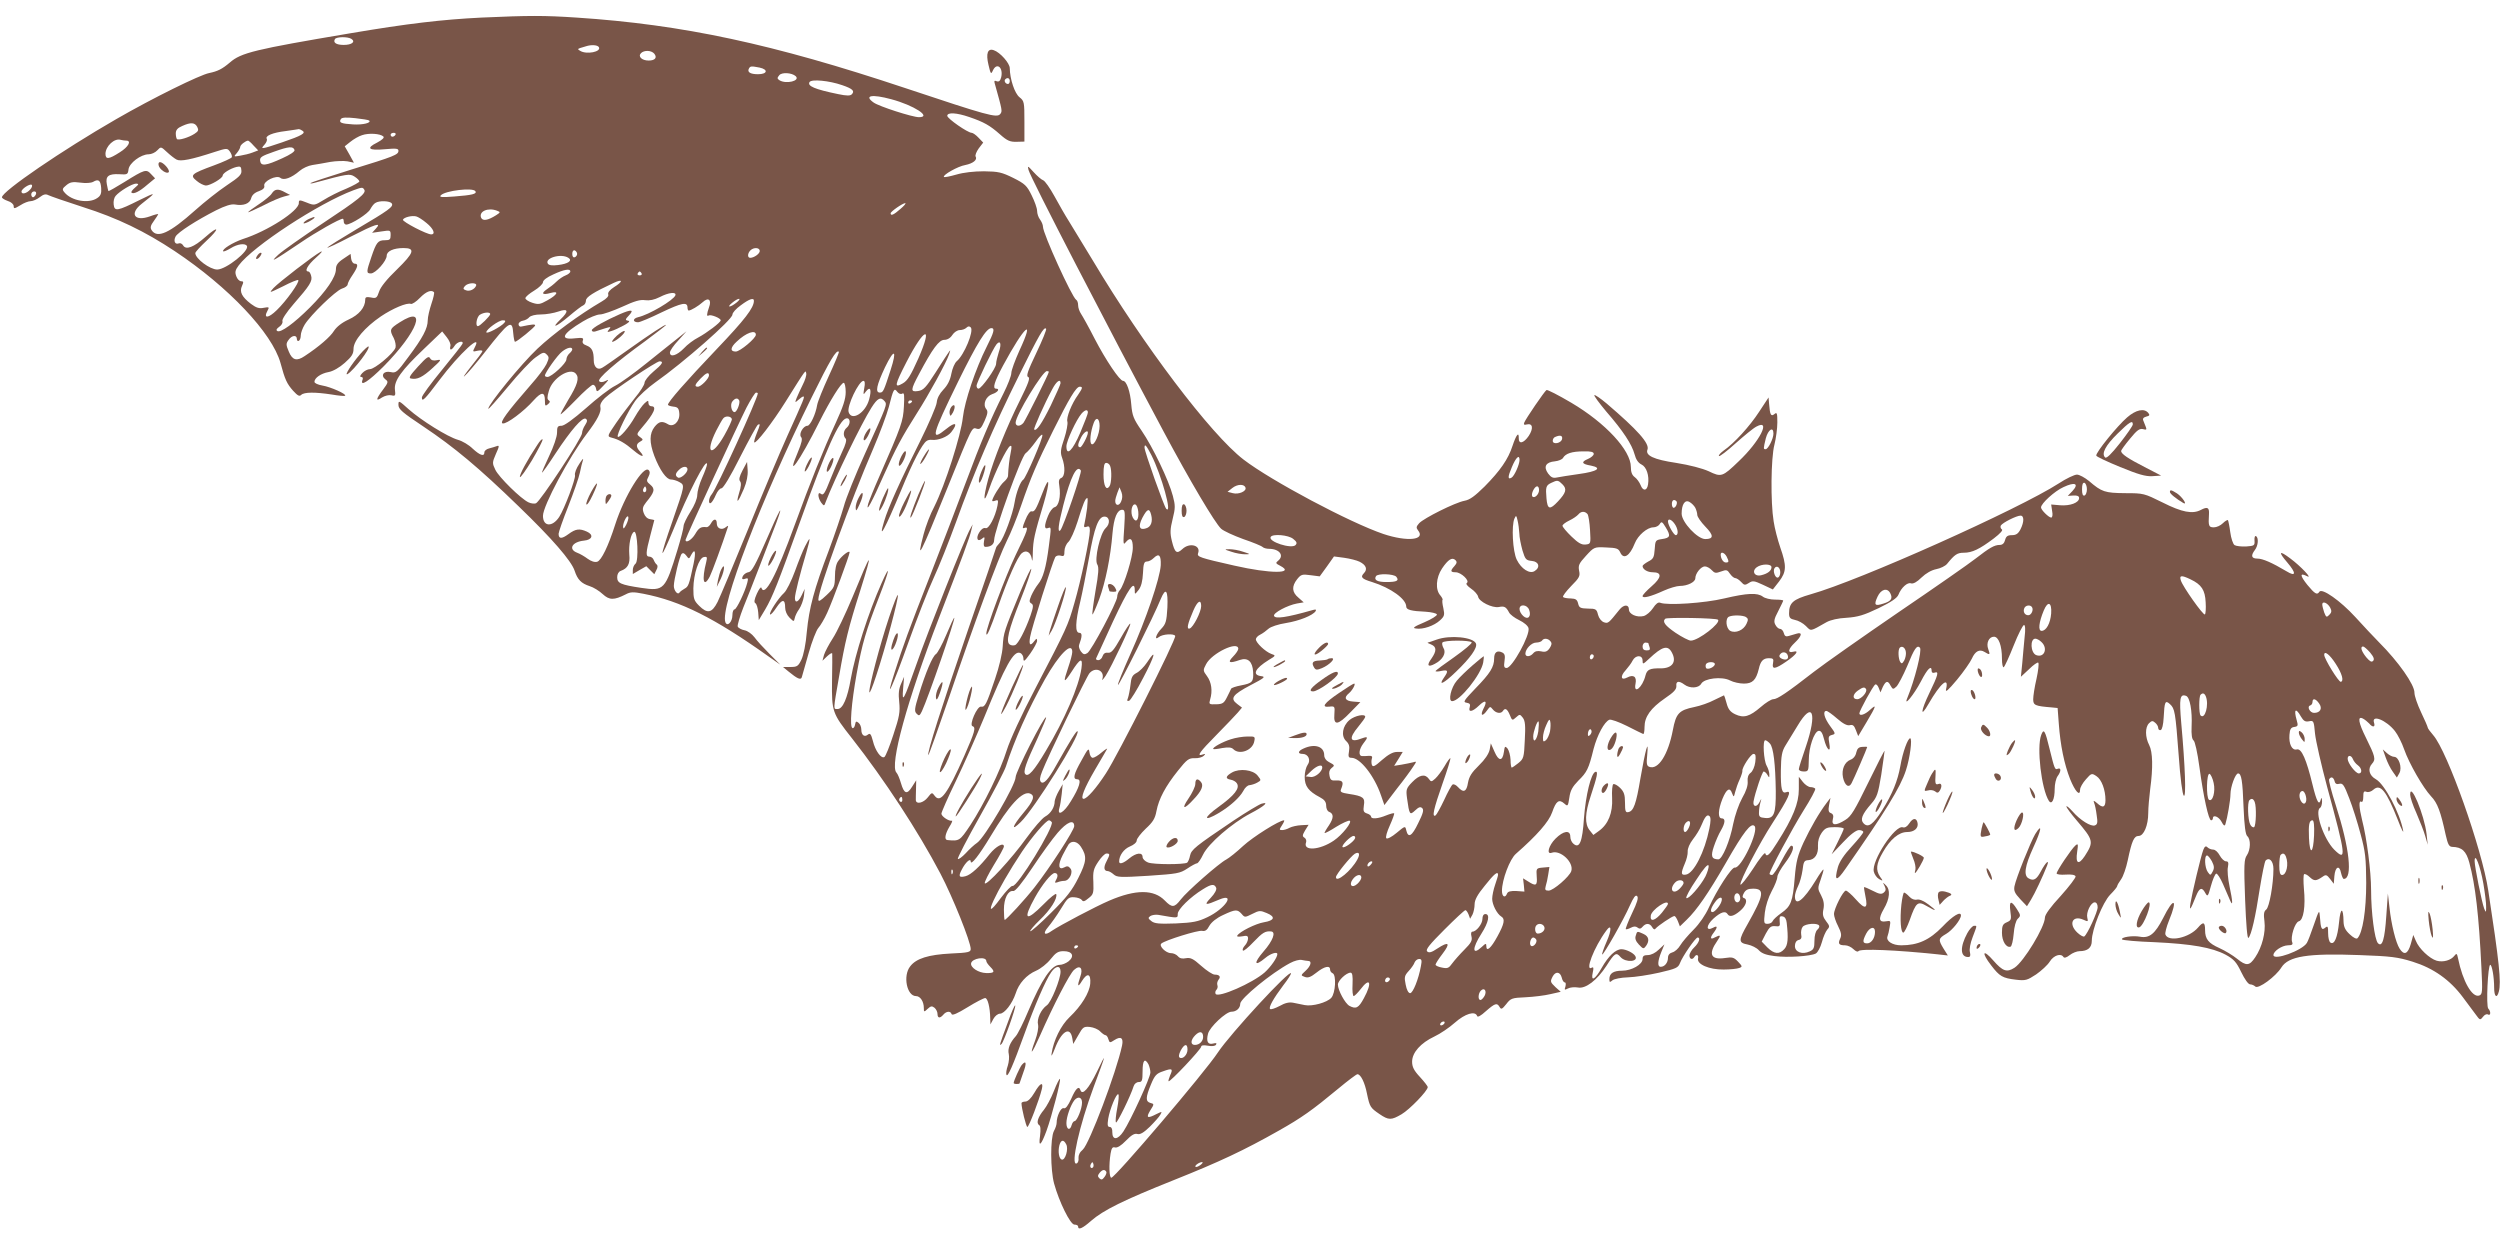 <?xml version="1.0" standalone="no"?>
<!DOCTYPE svg PUBLIC "-//W3C//DTD SVG 20010904//EN"
 "http://www.w3.org/TR/2001/REC-SVG-20010904/DTD/svg10.dtd">
<svg version="1.0" xmlns="http://www.w3.org/2000/svg"
 width="1280pt" height="640pt" viewBox="0 0 1280 640"
 preserveAspectRatio="xMidYMid meet">
<g transform="translate(0,640) scale(0.1,-0.1)"
fill="#795548" stroke="none">
<path d="M2465 6310 c-200 -10 -375 -30 -675 -81 -486 -82 -556 -99 -613 -149
-40 -34 -63 -45 -106 -54 -47 -9 -289 -128 -476 -236 -276 -159 -585 -370
-585 -400 0 -5 13 -13 30 -19 17 -5 30 -17 30 -26 0 -15 4 -14 34 4 18 12 42
21 53 21 11 0 32 9 46 20 19 15 31 18 44 11 10 -5 90 -33 177 -61 177 -56 319
-125 471 -226 276 -184 498 -419 541 -572 23 -86 33 -107 65 -143 23 -25 32
-30 41 -21 15 15 72 15 157 2 35 -6 66 -9 68 -6 9 8 -74 45 -116 52 -23 4 -41
12 -41 19 0 20 33 43 72 50 23 4 56 23 83 47 36 32 45 46 45 72 0 42 58 110
140 166 61 41 134 72 154 64 6 -2 27 11 46 31 31 32 58 43 72 29 3 -3 -3 -30
-13 -59 -10 -30 -19 -68 -19 -85 0 -41 -25 -89 -100 -189 -57 -78 -63 -82 -90
-76 -36 8 -53 -18 -26 -38 15 -11 14 -16 -13 -52 -37 -49 -39 -63 -5 -40 15 9
35 14 48 11 20 -5 22 -2 18 29 -5 45 32 98 149 209 l93 89 23 -29 c13 -16 22
-37 19 -46 -6 -24 6 -23 22 2 12 20 47 29 40 10 -1 -5 -49 -65 -105 -134 -57
-69 -103 -132 -103 -141 0 -25 14 -12 89 88 104 138 225 249 181 167 -11 -21
-10 -22 14 -16 14 3 26 3 26 -2 0 -4 -26 -39 -57 -77 -31 -39 -46 -61 -34 -50
13 11 59 65 102 120 127 162 142 172 147 97 2 -23 6 -42 9 -42 10 0 102 75
103 84 0 7 -15 6 -71 -6 -8 -2 -14 4 -14 12 0 8 10 16 22 18 12 2 27 10 33 18
8 8 31 14 60 14 26 0 66 7 89 15 51 18 55 2 11 -40 -52 -50 -23 -40 42 15 34
29 68 55 75 57 7 3 13 14 13 24 0 18 38 42 143 91 47 22 48 7 1 -22 -22 -14
-33 -28 -30 -37 4 -9 -8 -22 -32 -36 -116 -68 -248 -165 -330 -242 -82 -77
-252 -285 -252 -308 0 -5 45 46 100 112 55 67 119 135 142 151 37 27 43 29 57
15 13 -13 13 -18 -1 -49 -9 -19 -45 -67 -80 -106 -122 -140 -162 -195 -144
-198 20 -4 108 61 159 119 40 44 57 44 57 -3 0 -26 2 -29 15 -18 11 9 13 15 5
20 -9 5 -9 18 0 48 17 66 110 124 139 88 18 -21 8 -56 -40 -134 -21 -36 -39
-69 -39 -73 0 -4 35 29 77 72 42 44 82 79 89 79 7 0 14 -9 16 -21 3 -18 6 -17
38 17 28 29 30 34 11 24 -15 -8 -27 -8 -33 -2 -12 12 83 95 235 205 59 44 107
81 107 83 0 7 -78 -44 -200 -131 -63 -45 -120 -85 -127 -88 -23 -14 -43 4 -43
38 0 47 -9 65 -37 76 -17 6 -23 14 -19 25 5 14 0 16 -39 12 -82 -10 -68 22 39
86 33 20 72 36 88 36 15 0 66 18 113 39 65 30 93 38 118 34 23 -3 47 2 75 16
46 24 86 28 80 9 -9 -25 -136 -100 -191 -112 -29 -7 -28 -26 0 -26 9 0 64 23
121 51 103 49 132 55 132 24 0 -8 3 -15 6 -15 11 0 50 23 72 43 29 27 47 12
32 -27 -12 -34 -13 -49 -1 -41 11 6 61 -14 61 -25 0 -11 -72 -65 -115 -88 -22
-11 -56 -36 -74 -56 -36 -37 -71 -47 -71 -21 0 9 19 37 43 62 l42 47 -45 -36
c-25 -19 -96 -77 -159 -127 -63 -51 -135 -103 -161 -116 -27 -13 -94 -65 -150
-115 -65 -57 -111 -90 -125 -90 -20 0 -23 -5 -23 -36 0 -20 -17 -70 -41 -120
-22 -46 -38 -84 -36 -84 3 0 34 44 69 98 80 121 138 188 155 178 9 -6 9 -13
-3 -32 -9 -13 -16 -32 -16 -42 0 -24 -214 -350 -236 -359 -8 -3 -26 -1 -38 5
-38 17 -153 130 -170 167 -16 33 -16 37 3 81 18 39 18 45 5 40 -9 -3 -27 -9
-40 -12 -13 -3 -24 -12 -24 -20 0 -23 -22 -16 -60 19 -19 19 -53 39 -75 45
-53 15 -189 100 -253 157 -50 45 -52 46 -52 22 0 -22 20 -39 128 -111 157
-105 283 -210 487 -408 172 -166 270 -279 287 -330 15 -46 34 -65 77 -79 20
-6 50 -25 67 -41 34 -31 57 -32 118 -1 24 13 39 13 90 3 190 -37 363 -123 641
-321 l60 -42 -55 55 c-30 30 -65 68 -77 85 -13 17 -35 33 -51 36 -16 3 -32 12
-35 19 -2 8 11 52 29 98 36 87 122 311 169 434 42 114 15 65 -55 -97 -49 -113
-71 -153 -85 -156 -19 -3 -35 -18 -35 -33 0 -4 7 -5 16 -1 14 5 16 2 10 -21
-12 -47 -55 -136 -65 -136 -6 0 -11 -13 -11 -29 0 -35 -26 -62 -36 -37 -29 76
182 626 442 1152 94 191 126 245 139 233 2 -3 -21 -58 -51 -123 -30 -65 -57
-132 -60 -149 -8 -49 -36 -107 -50 -107 -21 0 -45 -41 -33 -57 9 -9 4 -30 -16
-78 -64 -149 9 -47 110 155 57 113 111 200 125 200 5 0 10 -21 10 -47 0 -36
-13 -75 -51 -158 -65 -141 -131 -306 -209 -520 -97 -266 -155 -375 -172 -324
-2 6 -12 -7 -23 -31 -13 -29 -15 -44 -8 -48 7 -4 13 -25 15 -47 l3 -40 33 55
c38 65 66 136 177 445 135 377 202 526 238 533 22 4 23 -31 2 -48 -17 -14 -20
-41 -5 -56 6 -6 0 -30 -19 -69 -15 -33 -43 -97 -61 -143 -26 -67 -35 -80 -46
-71 -19 16 -18 -19 1 -45 14 -18 15 -18 23 5 47 122 182 400 234 482 31 49 47
57 67 33 14 -17 15 -15 -99 -266 -49 -108 -99 -231 -110 -274 -12 -42 -46
-143 -76 -223 -77 -203 -101 -295 -113 -417 -5 -64 -17 -121 -28 -144 -16 -33
-22 -37 -56 -37 l-38 0 28 -23 c45 -37 63 -45 68 -30 2 7 18 63 35 123 17 61
40 119 50 130 10 11 31 46 45 77 28 61 115 296 115 310 0 13 -39 -16 -58 -44
-11 -14 -17 -43 -17 -79 -1 -52 -3 -58 -43 -96 -32 -30 -42 -36 -42 -22 0 50
167 510 281 772 33 77 69 173 80 214 23 91 27 99 43 77 8 -10 18 -14 26 -9 10
6 11 -8 8 -66 -4 -77 -12 -99 -126 -359 -28 -63 -53 -126 -57 -140 -14 -52 21
13 79 145 63 141 93 197 171 320 59 92 149 256 164 300 12 35 13 36 -70 -94
-48 -75 -61 -89 -88 -93 -40 -6 -40 4 5 88 69 130 102 174 129 174 15 0 31 9
41 25 9 14 26 25 38 25 12 0 27 5 34 12 8 8 15 9 22 2 18 -18 -34 -142 -71
-173 -11 -9 -23 -38 -28 -64 -6 -33 -19 -59 -41 -82 -20 -21 -32 -44 -34 -66
-2 -19 -40 -107 -84 -196 -102 -203 -165 -343 -185 -411 -33 -109 3 -44 89
163 57 139 106 233 128 247 6 5 18 7 26 6 33 -4 81 15 100 39 37 47 23 56 -25
17 -84 -68 -75 -35 60 241 99 201 145 275 171 275 19 0 13 -22 -24 -95 -57
-113 -113 -280 -122 -361 -10 -94 -91 -347 -146 -457 -21 -39 -45 -103 -55
-142 -40 -151 -17 -107 121 235 130 322 126 313 151 305 16 -5 23 2 40 40 16
36 18 49 9 60 -20 24 -3 65 30 77 29 9 41 28 20 28 -20 0 -9 35 36 119 109
202 166 253 83 75 -22 -49 -41 -100 -41 -114 0 -14 -18 -60 -40 -104 -65 -129
-116 -249 -193 -456 -40 -107 -121 -319 -180 -470 -114 -291 -140 -362 -185
-504 -54 -168 -8 -67 71 155 44 123 102 271 129 329 27 58 79 188 116 290 89
247 193 490 320 745 106 214 129 254 140 242 4 -3 -19 -59 -50 -124 -44 -92
-53 -119 -42 -123 12 -4 2 -31 -42 -120 -67 -134 -134 -300 -162 -402 -28
-103 -25 -138 5 -50 29 84 89 207 106 218 9 5 10 -3 4 -32 -7 -34 -12 -76 -14
-122 -1 -7 -10 -20 -22 -30 -18 -15 -59 -82 -59 -96 0 -3 7 -3 17 1 14 5 15 1
10 -26 -12 -60 -45 -121 -61 -115 -9 3 -21 -4 -31 -20 -20 -30 -11 -54 13 -34
13 11 15 10 10 -14 -3 -19 -1 -28 8 -28 27 0 44 13 44 35 0 45 139 429 161
444 11 8 34 35 52 60 17 25 32 40 34 34 5 -13 -85 -221 -98 -229 -14 -8 -36
-66 -44 -115 -9 -60 -56 -186 -77 -209 -10 -11 -18 -21 -18 -24 0 -3 -63 -188
-141 -413 -139 -405 -214 -641 -206 -649 2 -2 50 132 107 298 128 377 251 711
295 799 19 37 52 118 73 180 51 148 80 215 164 384 82 165 118 225 136 225 17
0 15 -7 -8 -41 -33 -45 -62 -118 -55 -138 3 -10 -4 -49 -16 -86 -19 -56 -21
-72 -11 -99 17 -47 15 -95 -4 -103 -12 -5 -15 -14 -10 -43 8 -52 -3 -102 -25
-107 -10 -3 -25 -23 -33 -44 -20 -50 -20 -70 -1 -63 18 7 18 7 5 -93 -14 -109
-30 -164 -55 -194 -12 -15 -27 -41 -35 -59 -11 -27 -11 -33 1 -40 11 -7 10
-18 -5 -62 -27 -76 -63 -145 -79 -151 -8 -3 -20 -2 -27 3 -21 13 -7 74 54 226
31 78 56 150 56 160 0 11 -25 -42 -56 -116 -83 -201 -86 -210 -90 -278 -2 -38
-18 -106 -40 -170 -44 -131 -51 -143 -71 -140 -20 4 -62 -94 -44 -100 19 -6
12 -29 -41 -150 -88 -198 -123 -246 -152 -207 -14 19 -15 19 -36 -8 -22 -28
-59 -37 -61 -14 0 6 0 32 1 57 l1 45 -21 -33 c-26 -42 -41 -37 -57 18 -7 24
-17 48 -23 54 -37 37 55 371 217 791 120 311 159 416 166 450 l7 30 -14 -26
c-25 -44 -217 -527 -273 -688 -66 -188 -76 -207 -69 -126 l5 60 -15 -35 c-12
-26 -15 -51 -10 -95 5 -51 1 -74 -30 -167 -19 -59 -40 -111 -46 -114 -16 -10
-47 32 -59 83 -9 34 -14 41 -25 32 -18 -15 -34 -3 -34 25 0 13 -6 29 -14 35
-12 10 -15 8 -18 -9 -2 -11 -7 -19 -13 -18 -16 5 -6 128 21 278 29 158 47 219
115 394 54 139 61 179 12 69 -67 -150 -135 -363 -157 -489 -17 -99 -41 -154
-67 -154 -23 0 -24 -12 7 166 30 177 48 251 109 442 67 214 59 206 -40 -35
-36 -86 -81 -181 -101 -211 -20 -31 -40 -69 -45 -85 l-8 -30 24 23 c14 13 25
19 26 14 1 -5 0 -68 -1 -140 -2 -158 1 -166 102 -294 165 -210 339 -476 453
-693 63 -120 155 -349 155 -386 0 -16 -12 -19 -102 -23 -114 -6 -177 -25 -208
-66 -38 -48 -17 -152 30 -152 22 0 40 -28 40 -61 0 -21 1 -22 20 -4 16 15 22
15 35 5 8 -7 15 -21 15 -31 0 -23 13 -24 30 -4 15 18 37 20 42 3 3 -9 30 3 82
35 42 26 83 47 90 47 13 0 25 -47 26 -105 l1 -30 15 28 c8 15 23 27 34 27 23
0 63 52 80 103 16 52 56 96 105 117 23 10 56 36 74 59 27 34 39 41 67 41 45 0
57 -26 25 -52 -13 -10 -33 -18 -45 -18 -42 0 -91 -72 -161 -236 -25 -60 -54
-118 -64 -129 -30 -33 -43 -65 -36 -92 3 -14 1 -40 -5 -59 -7 -19 -10 -40 -7
-47 6 -15 33 46 92 209 53 147 109 276 137 316 24 35 48 36 48 3 0 -38 -48
-157 -70 -172 -30 -21 -53 -71 -45 -100 3 -15 -3 -47 -15 -80 -32 -86 -18 -72
25 25 69 157 152 317 174 336 31 28 48 9 32 -35 -17 -49 -13 -58 9 -21 27 43
46 37 42 -14 -4 -47 -45 -114 -106 -172 -44 -42 -82 -118 -92 -187 -3 -18 3
-9 16 24 34 91 79 119 90 56 l5 -30 26 45 c23 41 27 45 59 42 19 -2 43 -12 53
-23 10 -10 22 -19 27 -19 5 0 12 -9 15 -21 6 -19 8 -19 31 -4 33 21 47 11 39
-28 -29 -137 -168 -504 -201 -533 -16 -13 -23 -29 -22 -43 2 -13 -3 -26 -10
-28 -32 -12 14 193 87 390 67 180 68 185 17 79 -42 -86 -74 -122 -84 -94 -8
25 -24 10 -47 -43 -17 -37 -29 -53 -39 -49 -14 5 -36 -41 -36 -75 0 -9 -6 -28
-14 -42 -19 -37 -18 -199 1 -269 26 -94 83 -210 104 -210 11 0 19 -4 19 -10 0
-19 22 -10 66 29 63 55 166 106 424 209 233 93 359 152 539 254 115 65 169
103 304 215 48 40 92 73 97 73 17 0 38 -43 49 -100 14 -67 17 -72 64 -104 47
-32 60 -32 113 -1 41 24 134 120 134 139 0 5 -18 28 -40 52 -31 33 -40 52 -40
78 0 47 44 96 114 129 30 14 77 46 105 71 52 46 104 62 114 34 2 -8 19 1 45
25 47 41 57 44 70 21 8 -14 13 -11 34 15 23 30 29 32 99 35 41 2 98 9 127 16
l53 12 -26 23 c-28 27 -29 29 -15 56 15 27 38 24 46 -6 3 -14 10 -25 16 -25 5
0 6 -9 3 -21 -6 -18 -5 -19 13 -10 11 6 34 8 51 5 39 -8 98 37 146 111 42 66
50 71 72 45 26 -30 95 -25 75 6 -10 16 -48 34 -70 34 -30 0 -67 -35 -101 -95
-35 -62 -57 -73 -46 -24 5 22 4 29 -4 25 -39 -24 10 104 73 189 27 38 29 5 2
-56 -15 -34 -25 -64 -23 -66 6 -5 111 180 142 251 19 42 29 56 37 48 8 -8 1
-32 -26 -88 -20 -42 -34 -79 -32 -81 2 -3 14 1 26 7 15 8 25 8 34 1 10 -8 17
-7 26 4 17 20 37 19 49 -2 7 -12 13 -14 18 -7 10 13 85 64 96 64 4 0 12 -12
18 -27 l10 -26 35 34 c51 49 110 134 201 292 91 159 128 206 146 188 24 -24
-69 -220 -101 -213 -16 3 -93 -117 -132 -203 -18 -40 -49 -85 -79 -115 -27
-27 -58 -63 -68 -80 -10 -17 -28 -33 -40 -36 -15 -4 -23 -14 -23 -28 0 -25
-17 -46 -37 -46 -18 0 -16 29 3 76 l16 39 -29 -27 c-17 -17 -40 -28 -56 -28
-20 0 -27 -5 -27 -20 0 -28 -56 -60 -105 -60 -45 0 -65 -14 -65 -43 0 -17 2
-18 16 -6 9 7 44 14 79 15 35 1 107 12 160 24 86 20 97 25 106 48 13 35 80
132 91 132 16 0 7 -27 -17 -50 -14 -13 -25 -32 -25 -42 0 -19 15 -24 25 -8 10
17 23 11 19 -7 -8 -30 58 -58 131 -57 34 0 70 4 80 8 17 6 16 9 -6 32 -21 22
-29 25 -67 19 -73 -11 -87 20 -40 87 21 30 18 34 -13 18 -23 -13 -25 -1 -4 26
20 27 19 37 -4 24 -38 -20 -36 12 2 47 37 33 61 41 72 23 10 -17 32 -11 64 16
31 26 41 59 20 66 -9 3 -9 10 0 26 9 16 21 22 47 22 61 0 55 -34 -28 -181 -48
-84 -48 -96 0 -105 20 -4 47 -17 58 -30 15 -16 38 -24 79 -29 66 -9 185 -1
212 13 10 6 24 32 31 58 7 27 20 56 28 65 13 14 12 19 -6 42 -16 21 -20 34
-14 62 5 26 1 46 -12 71 -18 33 -18 37 -2 81 9 26 16 49 14 51 -2 2 -20 -23
-39 -55 -63 -103 -107 -137 -107 -82 0 11 7 34 16 52 9 17 19 54 23 82 5 44 9
50 30 51 33 2 52 31 49 75 -1 24 6 46 19 65 18 25 28 29 67 29 25 0 46 -3 46
-8 0 -4 -14 -35 -31 -69 l-31 -62 59 62 c37 40 67 62 81 62 12 0 22 -5 22 -10
0 -6 -27 -39 -59 -74 -40 -43 -63 -78 -71 -106 -20 -73 -7 -75 39 -8 205 294
281 417 309 503 21 63 34 165 22 165 -12 0 -38 -71 -50 -141 -14 -78 -41 -144
-93 -227 -46 -73 -72 -92 -95 -68 -19 19 -9 46 39 101 29 33 35 50 51 148 9
62 17 117 17 122 0 6 -37 -67 -83 -161 -70 -143 -88 -174 -118 -192 -49 -31
-72 -29 -64 3 5 18 2 27 -10 32 -12 4 -14 14 -9 42 l7 36 -19 -25 c-39 -51
-83 -128 -119 -204 -30 -66 -38 -96 -45 -180 -10 -123 -20 -147 -69 -181 -21
-15 -41 -33 -44 -41 -3 -8 -15 -14 -26 -14 -19 0 -20 4 -14 58 4 34 18 77 35
109 16 29 29 62 29 73 0 11 18 43 40 72 38 50 51 88 31 88 -5 0 -26 -34 -48
-75 -21 -41 -44 -75 -50 -75 -7 0 -13 3 -13 6 0 15 116 231 174 324 36 57 63
107 60 112 -3 4 -14 8 -24 8 -10 0 -28 12 -39 26 l-21 27 0 -64 c0 -72 -30
-146 -110 -272 -41 -66 -55 -78 -62 -56 -2 7 -31 -29 -63 -80 -33 -50 -62 -86
-64 -80 -5 16 98 213 165 316 82 127 101 169 70 157 -23 -9 -29 15 -28 112 1
75 6 98 23 126 11 18 40 65 63 103 77 129 101 66 42 -108 -20 -57 -36 -109
-36 -115 0 -7 11 -12 25 -12 24 0 25 3 26 58 0 66 27 145 50 150 12 2 20 -10
28 -42 14 -57 37 -75 27 -22 -6 33 -4 38 13 43 20 5 20 7 -9 46 -30 41 -39 77
-19 77 6 0 31 -18 55 -39 31 -27 51 -37 65 -34 15 4 22 -1 31 -25 l12 -31 43
72 c50 84 53 95 17 62 -26 -24 -54 -33 -54 -17 0 12 70 141 81 147 5 4 13 -4
18 -17 l9 -23 12 28 c16 32 26 34 40 6 11 -19 13 -20 30 -4 9 9 34 56 55 105
37 91 50 109 65 94 12 -13 -26 -164 -65 -259 -20 -48 35 19 70 86 34 66 55 86
55 54 0 -9 6 -12 15 -9 24 9 18 -12 -26 -103 -45 -93 -49 -134 -5 -57 61 106
106 144 90 76 -5 -20 9 -8 56 48 34 41 68 90 76 108 17 38 39 50 65 34 27 -17
30 -15 19 14 -12 31 3 64 29 64 24 0 41 -46 41 -112 0 -27 4 -47 9 -44 5 3 28
53 51 111 23 58 47 105 53 105 6 0 8 -22 3 -62 -3 -35 -9 -94 -12 -133 l-7
-70 42 39 c22 22 44 37 47 33 4 -4 0 -41 -9 -82 -10 -42 -17 -89 -17 -105 0
-31 9 -35 95 -42 l30 -3 6 -80 c8 -111 28 -208 58 -284 26 -64 51 -91 51 -54
0 11 13 34 30 53 28 32 30 32 54 16 26 -17 46 -69 46 -123 0 -37 -14 -42 -43
-15 -18 15 -20 15 -15 1 4 -9 10 -37 13 -63 6 -37 4 -47 -9 -52 -20 -8 -76 27
-115 72 -17 19 -31 30 -31 25 0 -6 24 -38 53 -72 86 -101 88 -109 41 -182 -32
-48 -48 -39 -39 21 6 41 5 45 -9 33 -20 -17 -96 -130 -96 -143 0 -5 21 -8 46
-6 29 2 48 -1 51 -9 2 -6 -32 -51 -76 -100 -52 -56 -81 -96 -81 -111 0 -47
-108 -226 -156 -257 -39 -25 -60 -18 -108 37 -54 62 -63 42 -11 -25 43 -56 58
-65 126 -73 50 -6 58 -3 104 27 27 19 59 48 70 66 20 32 57 44 70 23 4 -6 16
-3 32 10 14 11 37 20 50 20 42 0 63 18 63 53 0 58 56 197 94 236 20 20 36 40
36 44 0 4 9 20 20 35 11 15 26 59 34 97 21 100 32 125 56 125 26 0 49 54 49
117 0 27 5 82 10 123 15 110 13 190 -5 225 -21 40 -22 91 -1 112 13 13 19 14
31 3 9 -7 16 -19 16 -27 0 -8 6 -13 13 -11 7 3 13 27 15 64 4 82 8 91 32 69
25 -23 28 -38 45 -264 8 -115 19 -199 26 -205 13 -12 7 150 -13 372 -11 127
-7 151 25 139 19 -7 32 -76 28 -156 -2 -43 2 -66 10 -72 7 -4 20 -62 30 -136
21 -154 47 -273 60 -273 5 0 9 5 9 10 0 21 30 9 44 -17 11 -21 16 -24 20 -13
10 32 26 123 26 154 0 37 25 106 39 106 17 0 23 -36 28 -173 4 -97 10 -140 19
-148 19 -16 17 -70 -2 -98 -14 -20 -16 -47 -9 -228 5 -127 11 -201 17 -195 15
15 36 107 58 252 12 74 25 139 30 144 19 19 40 -3 40 -43 0 -78 -21 -196 -37
-208 -12 -9 -14 -23 -9 -61 7 -56 -12 -131 -47 -183 -30 -45 -46 -46 -93 -8
-21 17 -62 42 -91 55 -56 25 -73 46 -73 92 0 41 -9 45 -36 13 -45 -53 -152
-76 -167 -36 -3 7 5 39 18 71 47 114 25 124 -30 13 -41 -80 -70 -104 -118 -95
-37 7 -99 -2 -92 -14 3 -4 78 -11 167 -14 189 -9 293 -27 363 -64 42 -23 55
-37 80 -89 18 -37 36 -63 46 -63 8 0 20 -5 26 -11 15 -15 105 51 134 98 36 57
134 73 399 63 163 -6 196 -10 273 -34 106 -33 191 -93 257 -182 25 -33 55 -74
67 -90 20 -28 22 -28 36 -10 7 10 19 16 25 12 15 -9 16 16 2 30 -12 12 -2 224
10 224 9 0 20 -62 20 -117 0 -46 14 -58 24 -20 13 48 2 151 -54 517 -32 213
-209 713 -282 796 -15 17 -28 35 -28 39 0 3 -15 39 -34 78 -19 40 -34 84 -34
100 1 41 -82 159 -181 258 -25 25 -80 84 -122 130 -76 83 -171 150 -184 129
-11 -18 -23 -11 -61 35 -39 49 -40 64 -2 45 32 -17 -33 52 -86 91 -57 43 -63
35 -15 -21 47 -55 45 -75 -4 -45 -74 44 -122 65 -149 65 -31 0 -35 15 -13 44
17 22 20 62 6 71 -6 3 -9 -7 -8 -22 2 -26 -1 -28 -43 -31 -25 -1 -51 2 -59 7
-8 5 -18 35 -22 66 -4 31 -10 59 -12 62 -3 2 -15 -5 -26 -16 -12 -12 -32 -21
-46 -21 -26 0 -29 6 -25 68 2 34 -8 39 -42 21 -42 -22 -96 -12 -195 38 -95 47
-98 48 -192 48 -104 1 -120 6 -185 62 -22 18 -50 33 -62 33 -13 0 -55 -20 -93
-45 -205 -132 -1019 -497 -1271 -568 -90 -26 -110 -43 -110 -98 0 -22 6 -28
30 -33 17 -3 42 -17 56 -31 28 -28 20 -29 105 19 21 12 61 21 104 23 57 4 88
13 163 49 66 32 95 52 102 69 14 36 47 66 65 58 11 -3 30 7 53 30 23 22 51 38
76 43 21 4 46 16 55 27 39 48 52 57 86 57 42 0 80 18 153 73 34 26 49 43 41
47 -6 4 -8 13 -5 19 9 15 81 51 101 51 19 0 19 -32 0 -70 -12 -23 -23 -30 -44
-30 -22 0 -30 -6 -35 -25 -4 -16 -13 -25 -27 -25 -28 0 -53 -15 -124 -70 -33
-26 -211 -150 -395 -275 -184 -126 -379 -263 -432 -304 -139 -108 -188 -141
-209 -141 -10 0 -39 -18 -64 -40 -57 -49 -87 -58 -131 -37 -25 12 -36 26 -44
57 -6 22 -12 40 -13 40 -1 0 -24 -11 -50 -24 -26 -14 -72 -30 -102 -36 -79
-16 -94 -33 -110 -118 -24 -126 -75 -206 -121 -188 -13 5 -15 16 -10 64 8 88
-10 21 -35 -123 -22 -132 -35 -168 -62 -173 -14 -3 -17 4 -17 48 0 41 -5 56
-25 76 -14 14 -30 22 -35 19 -5 -3 -8 -35 -6 -71 4 -76 -20 -134 -67 -168
l-29 -21 -19 24 c-26 32 -24 87 5 174 34 103 40 130 24 125 -22 -8 -49 -119
-58 -236 -8 -123 -23 -159 -54 -132 -9 7 -16 23 -16 36 0 36 -35 31 -76 -10
-35 -35 -48 -83 -19 -72 44 16 114 -49 100 -94 -9 -28 -92 -100 -116 -100 -17
0 -20 4 -15 23 4 12 10 39 13 60 l6 38 -34 -3 c-33 -3 -34 -4 -31 -46 4 -47
-4 -51 -44 -25 l-26 16 4 -34 3 -34 -41 3 c-30 1 -43 -2 -48 -13 -9 -25 -26
-17 -26 14 0 56 40 163 72 190 107 94 168 163 185 212 20 58 35 69 62 45 18
-16 19 -15 26 30 5 37 16 56 46 87 44 43 53 60 78 162 19 72 55 139 81 150 8
3 48 -11 90 -32 41 -21 78 -39 83 -41 4 -2 7 14 7 36 0 52 31 96 105 147 46
31 59 46 58 63 -3 25 13 28 41 7 28 -21 73 -19 86 4 15 28 106 39 148 17 17
-9 49 -16 71 -16 44 0 62 18 76 75 9 41 23 55 52 55 22 0 25 -4 21 -25 -7 -34
10 -32 68 8 52 36 68 59 35 50 -30 -8 -26 14 9 47 35 33 40 55 10 46 -11 -3
-29 -9 -41 -12 -15 -5 -22 -1 -26 15 -3 11 -11 21 -19 21 -7 0 -18 9 -24 21
-9 16 -7 30 14 69 14 28 26 52 26 55 0 3 -19 5 -42 5 -24 0 -52 7 -62 15 -28
21 -79 19 -198 -9 -100 -24 -292 -37 -328 -22 -10 4 -22 -5 -37 -28 -12 -18
-33 -36 -47 -40 -35 -9 -76 9 -76 34 0 26 -26 26 -48 -1 -57 -71 -58 -72 -80
-65 -13 5 -25 20 -30 38 -7 29 -11 32 -52 32 -38 1 -45 4 -50 26 -5 20 -12 25
-38 26 -17 0 -35 3 -39 7 -4 4 15 29 41 56 43 43 47 52 41 79 -5 27 -1 37 35
76 42 46 43 46 104 43 52 -2 62 -5 71 -24 17 -40 49 -21 75 45 16 41 64 82 95
82 13 0 28 8 33 17 9 15 13 12 31 -18 26 -43 23 -53 -20 -59 -33 -5 -34 -7
-37 -53 -3 -41 -7 -49 -33 -62 -16 -9 -29 -19 -29 -23 0 -17 25 -32 52 -32 49
0 46 -27 -6 -72 -25 -22 -46 -44 -46 -50 0 -13 41 -3 109 28 29 13 66 24 82
24 39 0 79 20 79 39 0 25 29 61 49 61 10 0 26 -9 35 -19 15 -16 21 -17 48 -7
27 10 32 9 45 -11 9 -13 21 -23 28 -23 6 0 20 -9 30 -20 15 -17 20 -17 39 -5
19 13 27 12 72 -9 l51 -24 32 41 c38 50 39 80 6 174 -13 38 -29 99 -34 134
-16 97 -14 324 4 392 8 32 15 83 15 114 0 48 -2 54 -15 43 -17 -14 -23 -5 -27
50 l-3 35 -48 -73 c-48 -74 -128 -162 -182 -199 -16 -12 -27 -24 -24 -28 4 -3
42 26 85 65 44 39 91 78 107 86 76 41 18 -75 -91 -178 -83 -80 -89 -82 -153
-51 -33 15 -98 32 -167 43 -115 17 -159 38 -147 68 12 31 -51 101 -209 236
-31 26 -60 46 -63 43 -3 -3 25 -41 61 -84 87 -100 131 -168 145 -219 7 -27 19
-44 35 -52 26 -12 41 -57 34 -102 -5 -34 -26 -36 -38 -4 -6 15 -20 34 -30 41
-14 10 -20 26 -20 52 0 85 -129 225 -305 329 -66 39 -123 68 -127 65 -10 -6
-107 -148 -114 -167 -4 -10 0 -13 14 -9 30 7 34 -21 9 -59 -26 -38 -52 -44
-51 -11 1 35 -13 17 -32 -40 -22 -68 -63 -127 -143 -208 -50 -49 -75 -68 -103
-73 -48 -9 -208 -89 -232 -115 -15 -17 -16 -23 -6 -36 41 -50 -54 -60 -177
-19 -171 58 -574 272 -716 381 -168 129 -514 587 -771 1018 -50 83 -105 173
-123 202 -18 28 -51 86 -74 128 -23 42 -49 79 -58 82 -9 3 -31 22 -49 42 -30
33 -32 34 -26 11 9 -38 409 -810 692 -1340 135 -253 262 -467 294 -497 13 -12
64 -35 113 -53 50 -17 94 -35 100 -41 5 -5 20 -9 33 -9 52 0 79 -34 46 -61
-14 -11 -13 -14 11 -26 78 -41 -51 -41 -235 1 -177 40 -192 45 -186 63 16 41
-43 57 -80 22 -29 -27 -39 -20 -54 41 -10 41 -9 60 4 113 14 56 14 69 1 118
-20 78 -103 251 -160 334 -42 61 -48 77 -53 135 -5 65 -24 120 -42 120 -17 0
-89 107 -145 215 -30 59 -62 116 -70 128 -8 12 -15 31 -15 44 0 12 -4 25 -10
28 -22 14 -170 339 -170 374 0 10 -7 26 -15 37 -8 10 -15 30 -15 44 0 14 -13
50 -28 80 -24 49 -34 59 -94 89 -59 29 -76 33 -150 34 -51 0 -105 -6 -142 -17
-32 -9 -60 -15 -63 -12 -9 9 72 55 109 61 40 8 64 27 53 44 -3 6 4 24 16 41
l23 30 -24 25 c-13 14 -29 25 -35 25 -20 0 -125 73 -125 87 0 19 48 16 112 -6
76 -26 106 -43 158 -89 37 -33 52 -39 85 -38 l40 1 0 103 c0 99 -1 105 -25
124 -25 20 -49 92 -50 149 0 25 -49 81 -82 92 -31 11 -41 -17 -27 -75 11 -47
13 -50 22 -30 20 45 55 17 43 -34 -5 -18 -11 -24 -23 -20 -11 5 -14 2 -10 -11
39 -140 40 -142 28 -157 -17 -21 -66 -7 -486 133 -681 227 -1138 325 -1683
361 -166 11 -241 11 -487 0z m-666 -109 c23 -15 2 -31 -39 -31 -39 0 -56 12
-45 30 8 12 65 13 84 1z m1267 -42 c15 -24 -63 -40 -96 -19 -13 8 -13 9 0 14
8 2 22 7 30 9 27 9 59 7 66 -4z m284 -34 c16 -20 4 -35 -29 -35 -35 0 -56 21
-39 38 16 16 53 15 68 -3z m539 -71 c46 -10 40 -34 -8 -34 -40 0 -57 11 -46
30 7 12 12 12 54 4z m185 -44 c25 -24 -49 -42 -83 -21 -12 8 -13 12 -1 26 13
16 64 13 84 -5z m1096 -25 c0 -8 -4 -15 -9 -15 -13 0 -22 16 -14 24 11 11 23
6 23 -9z m-858 -21 c53 -18 66 -30 49 -47 -8 -8 -26 -8 -69 1 -122 25 -160 42
-147 62 10 16 101 7 167 -16z m251 -72 c116 -31 210 -92 142 -92 -33 0 -204
55 -232 75 -51 36 -10 44 90 17z m-2673 -109 c13 -12 -32 -23 -82 -20 -62 4
-74 9 -63 27 5 9 27 10 74 5 36 -4 68 -9 71 -12z m-880 -33 c8 -16 6 -22 -14
-35 -29 -19 -82 -35 -90 -27 -3 3 -6 16 -6 29 0 17 9 28 33 38 44 20 65 18 77
-5z m538 -19 c20 -12 -1 -25 -104 -60 -107 -36 -113 -37 -90 -12 10 11 15 24
12 30 -10 15 29 32 97 40 34 5 64 9 67 10 3 0 11 -3 18 -8z m415 -30 c6 -6 -6
-17 -32 -31 -59 -29 -44 -42 40 -34 57 5 69 4 69 -8 0 -20 -19 -28 -247 -98
-109 -34 -200 -64 -203 -67 -3 -3 6 -3 20 1 169 46 180 48 205 32 14 -9 25
-20 25 -25 0 -4 -30 -21 -67 -37 -38 -15 -89 -41 -116 -58 -46 -28 -48 -29
-87 -13 -38 15 -40 14 -40 -3 0 -40 -161 -144 -287 -184 -50 -17 -109 -53
-100 -63 3 -2 20 5 38 16 35 22 74 27 83 12 15 -24 -106 -121 -152 -121 -37 0
-112 56 -112 84 0 6 26 34 57 63 70 65 65 82 -6 19 -59 -52 -99 -67 -113 -43
-5 9 -15 14 -22 11 -20 -8 -29 12 -17 35 12 22 107 83 207 134 48 24 78 33 97
30 43 -8 76 4 83 32 4 16 18 29 39 36 22 8 31 17 28 28 -6 23 63 57 83 40 17
-14 56 0 98 36 16 14 45 27 65 30 20 3 61 10 92 16 30 5 70 6 88 3 l33 -7 -23
42 -24 42 29 23 c16 13 43 29 60 34 34 12 94 8 109 -7z m62 9 c-3 -5 -10 -10
-16 -10 -5 0 -9 5 -9 10 0 6 7 10 16 10 8 0 12 -4 9 -10z m-1379 -30 c29 0 12
-32 -33 -60 -56 -36 -73 -38 -73 -7 1 39 46 81 78 71 8 -2 20 -4 28 -4z m652
-25 l24 -25 -29 -11 c-15 -6 -44 -13 -63 -16 -34 -6 -35 -6 -17 14 9 11 17 25
17 31 0 10 27 31 40 32 3 0 16 -11 28 -25z m-394 -72 c20 -11 76 0 195 39 62
20 65 20 78 2 7 -10 12 -23 10 -29 -2 -5 -43 -24 -92 -42 -117 -43 -124 -50
-88 -79 15 -13 36 -23 47 -24 22 0 86 37 86 51 0 12 39 36 70 44 21 5 25 2 26
-19 2 -20 -12 -33 -75 -75 -42 -28 -114 -85 -161 -127 -132 -118 -195 -147
-224 -102 -8 13 -5 24 12 47 12 17 22 32 22 34 0 3 -19 -2 -43 -11 -79 -28
-106 14 -41 65 77 60 76 62 -11 19 -114 -57 -129 -60 -133 -23 -2 16 2 35 10
44 20 24 85 63 105 63 15 -1 14 -4 -6 -21 -13 -11 -21 -22 -18 -25 10 -10 41
5 81 40 l40 33 -21 22 c-24 26 -32 24 -136 -41 -44 -27 -80 -48 -82 -46 -1 2
-5 17 -8 35 -8 41 9 54 64 51 41 -3 44 -1 47 25 4 32 63 77 103 77 14 0 34 9
44 20 19 20 19 20 49 -8 17 -16 40 -34 50 -39z m604 49 c2 -8 -22 -24 -62 -42
-85 -39 -110 -42 -114 -14 -3 19 7 25 70 47 78 28 99 29 106 9z m-990 -194 c2
-28 -2 -40 -20 -52 -43 -30 -132 -15 -168 29 -13 15 -11 20 10 37 19 16 33 18
71 13 28 -4 55 -2 66 4 27 16 38 8 41 -31z m-364 -9 c-18 -20 -44 -26 -44 -10
0 14 42 41 52 35 5 -3 2 -15 -8 -25z m1711 0 c12 -18 -26 -49 -215 -174 -102
-68 -203 -139 -225 -159 -48 -45 -28 -34 113 61 80 55 201 123 217 123 3 0 5
-7 5 -15 0 -8 6 -15 13 -15 25 1 112 56 123 79 7 13 18 28 26 32 19 13 76 11
84 -3 10 -16 -15 -34 -181 -132 -79 -47 -146 -89 -149 -94 -2 -4 50 20 117 55
131 67 163 77 131 42 l-19 -21 48 7 c46 7 47 7 47 -19 0 -22 -4 -26 -29 -26
-36 0 -44 -10 -70 -87 -26 -76 -26 -83 -2 -83 24 0 81 64 81 91 0 23 35 39 86
39 62 0 54 -24 -33 -109 -52 -50 -85 -91 -92 -114 -11 -33 -15 -36 -42 -30
-23 4 -29 2 -29 -11 0 -40 -32 -78 -85 -102 -35 -16 -61 -37 -75 -58 -18 -30
-77 -81 -150 -129 -41 -28 -63 -21 -81 22 -15 35 -15 42 -2 60 17 25 43 28 43
5 0 -8 5 -12 10 -9 6 3 10 16 10 28 0 12 9 37 20 55 31 50 157 172 190 184 17
5 30 15 30 22 0 6 11 28 25 48 28 42 31 58 11 58 -8 0 -16 11 -18 25 l-3 25
-37 -25 c-29 -19 -38 -33 -38 -53 0 -40 -49 -112 -133 -196 -82 -82 -150 -131
-167 -121 -8 5 -4 12 10 22 12 8 19 21 16 29 -3 9 20 44 57 87 83 95 98 118
90 145 -3 12 -9 22 -14 22 -22 0 -5 32 39 71 26 23 37 36 24 30 -36 -19 -214
-156 -242 -186 -24 -27 -23 -26 49 9 40 21 75 35 78 32 9 -9 -62 -108 -110
-154 -44 -43 -70 -44 -47 -2 10 18 8 19 -20 14 -23 -5 -38 0 -65 20 -47 36
-60 62 -46 92 9 20 8 24 -4 24 -9 0 -20 11 -25 25 -8 21 -6 32 12 56 73 98
411 319 588 385 44 16 47 16 55 3z m569 -8 c9 -14 -17 -20 -107 -27 -65 -5
-80 -4 -70 6 22 24 165 41 177 21z m-2250 -16 c-4 -8 -10 -15 -15 -15 -5 0 -9
7 -9 15 0 8 7 15 15 15 9 0 12 -6 9 -15z m4426 -75 c-34 -30 -50 -37 -50 -22
0 9 62 52 75 52 5 -1 -6 -14 -25 -30z m-2065 -9 c18 -7 18 -8 -5 -23 -43 -27
-69 -31 -77 -12 -12 32 36 53 82 35z m-361 -63 c36 -29 47 -58 24 -58 -22 -1
-148 65 -145 75 4 12 46 23 68 17 9 -2 33 -17 53 -34z m1706 -143 c0 -14 -29
-35 -49 -35 -15 0 -14 23 1 38 17 17 48 15 48 -3z m-935 -15 c0 -7 -6 -15 -12
-17 -8 -3 -13 4 -13 17 0 13 5 20 13 18 6 -3 12 -11 12 -18z m-45 -20 c23 -14
-1 -31 -53 -37 -30 -4 -47 -1 -52 7 -18 29 68 54 105 30z m10 -70 c0 -6 -11
-15 -24 -20 -13 -5 -34 -19 -47 -32 -13 -13 -35 -30 -49 -39 -32 -22 -23 -31
19 -19 46 13 36 -9 -17 -38 -37 -21 -46 -22 -77 -12 -19 6 -35 17 -35 23 0 7
20 24 45 39 25 15 45 35 45 43 0 10 21 26 53 40 56 26 87 31 87 15z m365 -10
c3 -5 -1 -10 -10 -10 -9 0 -13 5 -10 10 3 6 8 10 10 10 2 0 7 -4 10 -10z
m-847 -62 c-7 -19 -34 -32 -53 -24 -14 5 -15 9 -5 21 15 18 63 20 58 3z m1332
-88 c-33 -26 -52 -25 -21 0 13 11 28 20 35 20 6 0 0 -9 -14 -20z m90 10 c0
-36 -46 -96 -191 -248 -160 -168 -249 -270 -249 -284 0 -4 12 -8 28 -10 22 -2
28 -9 30 -34 4 -41 -30 -74 -58 -56 -30 18 -46 15 -69 -14 -26 -34 -27 -78 -1
-148 28 -73 62 -121 85 -121 11 0 31 -6 43 -13 29 -17 30 -12 -37 -206 -29
-82 -51 -152 -49 -157 2 -5 25 46 53 113 77 192 174 380 175 341 0 -7 -11 -38
-25 -69 -14 -31 -25 -71 -25 -88 0 -19 -14 -53 -35 -86 -19 -30 -35 -63 -35
-73 0 -11 -14 -65 -31 -121 -63 -207 -69 -213 -185 -196 -107 16 -124 24 -124
55 0 15 7 28 18 32 36 13 49 36 44 83 -4 50 8 112 25 117 17 6 24 -149 7 -163
-8 -6 -14 -21 -14 -32 l0 -21 34 20 35 20 20 -20 21 -21 11 22 c7 12 7 23 2
27 -5 3 -12 14 -16 24 -3 9 -13 17 -22 17 -20 0 -19 19 5 110 11 41 20 76 20
77 0 1 -10 3 -22 5 -14 2 -26 14 -32 31 -8 22 -6 32 12 55 44 53 47 69 22 90
-20 16 -21 21 -10 41 8 16 9 26 1 34 -26 26 -124 -132 -171 -278 -36 -113 -71
-184 -92 -191 -13 -4 -31 2 -49 15 -16 12 -40 26 -54 31 -47 18 -26 56 35 62
43 4 51 30 15 46 -38 17 -57 15 -95 -13 -34 -25 -50 -25 -50 2 0 8 22 72 50
142 27 69 54 146 59 171 5 25 12 54 16 65 3 11 -5 2 -19 -20 -15 -22 -25 -48
-22 -58 4 -18 -54 -172 -81 -214 -35 -53 -83 -50 -83 6 0 51 133 300 225 421
54 71 75 112 69 136 -3 12 5 29 23 46 38 37 264 188 280 188 23 0 14 -15 -32
-53 -25 -21 -45 -47 -45 -57 0 -10 -22 -45 -49 -77 -26 -33 -70 -90 -96 -128
-47 -69 -47 -69 -23 -76 36 -9 69 -28 112 -65 41 -35 62 -38 33 -6 -22 24 -21
39 1 51 16 9 16 11 -2 24 -18 13 -17 15 11 48 62 72 78 109 48 109 -8 0 -15 7
-15 17 0 14 -2 14 -20 -2 -11 -10 -33 -41 -49 -69 -31 -55 -80 -111 -88 -102
-8 8 52 131 89 183 18 25 65 68 103 95 145 102 395 322 395 347 0 10 19 31 43
48 44 33 67 40 67 23z m-1350 -68 c0 -10 -53 -62 -63 -62 -15 0 -6 50 11 59
21 13 52 14 52 3z m72 -45 c-17 -20 -92 -60 -92 -48 0 15 63 61 84 61 14 0 16
-3 8 -13z m1288 -61 c0 -18 -81 -86 -103 -86 -30 0 -28 21 5 51 48 46 98 63
98 35z m832 -121 c-39 -87 -55 -114 -80 -128 -45 -26 -42 -10 19 109 92 179
138 194 61 19z m412 33 c-7 -22 -14 -50 -14 -61 0 -22 -75 -127 -90 -127 -6 0
-10 7 -10 15 0 16 84 190 102 212 20 24 27 2 12 -39z m-2184 13 c0 -5 -7 -14
-15 -21 -8 -7 -15 -21 -15 -30 0 -20 -76 -90 -97 -90 -7 0 -13 3 -13 7 0 14
64 105 88 123 26 21 52 26 52 11z m1630 -105 c-35 -108 -38 -116 -55 -116 -25
0 -17 37 26 129 48 99 63 92 29 -13z m-450 -76 c-11 -22 -25 -53 -31 -67 -10
-26 -9 -26 9 -10 10 9 21 17 25 17 9 0 3 -14 -81 -200 -41 -91 -133 -309 -204
-485 -72 -176 -141 -341 -154 -367 -29 -57 -52 -62 -95 -19 -26 26 -29 36 -29
88 1 74 28 157 54 161 16 3 18 0 12 -25 -24 -93 -14 -136 18 -75 11 21 65 168
92 251 4 11 2 11 -11 1 -20 -16 -45 -6 -45 20 0 26 -16 26 -30 0 -6 -11 -16
-20 -23 -19 -28 3 -39 -3 -58 -36 -18 -30 -49 -48 -49 -29 0 10 268 590 312
677 22 42 44 77 49 77 5 0 9 -2 9 -4 0 -25 -212 -490 -236 -517 -16 -18 -19
-53 -4 -44 6 4 17 22 25 41 8 19 21 34 29 34 9 0 46 61 95 159 45 88 86 163
91 166 14 8 13 2 -6 -45 -9 -23 -15 -43 -12 -45 8 -9 93 101 160 208 108 172
102 164 106 145 2 -9 -6 -35 -18 -58z m1260 66 c0 -10 -119 -247 -130 -261
-17 -20 -40 -19 -40 1 0 37 138 264 160 264 6 0 10 -2 10 -4z m-1740 -18 c0
-16 -41 -58 -57 -58 -19 0 -16 11 14 42 29 30 43 35 43 16z m795 -65 c-6 -35
-5 -37 8 -18 23 30 31 11 17 -40 -19 -70 -90 -113 -105 -65 -10 30 52 160 76
160 7 0 9 -13 4 -37z m1005 25 c0 -6 -23 -57 -50 -114 -46 -93 -74 -134 -85
-123 -4 5 53 133 93 207 21 40 42 55 42 30z m-1646 -87 c8 -12 -11 -61 -23
-61 -16 0 -24 40 -11 55 14 17 26 19 34 6z m886 -5 c0 -3 -4 -8 -10 -11 -5 -3
-10 -1 -10 4 0 6 5 11 10 11 6 0 10 -2 10 -4z m900 -58 c0 -7 -18 -53 -39
-103 -39 -92 -71 -123 -71 -70 0 27 51 137 78 168 18 20 32 22 32 5z m-1823
-33 c2 -6 -16 -44 -39 -85 -65 -114 -100 -93 -41 25 14 27 30 56 36 63 11 14
39 12 44 -3z m1883 -36 c0 -41 -27 -102 -41 -93 -12 7 -6 63 11 109 12 33 30
24 30 -16z m3450 -39 c0 -26 -27 -80 -40 -80 -12 0 -12 2 1 56 12 45 39 62 39
24z m-3510 5 c0 -17 -31 -75 -39 -75 -15 0 -14 16 4 50 13 26 35 41 35 25z
m2428 -32 c-4 -23 -48 -31 -48 -10 0 9 6 18 13 20 25 11 38 7 35 -10z m-2103
-83 c52 -103 109 -308 76 -275 -11 11 -111 293 -111 313 0 23 9 12 35 -38z
m2265 6 c0 -7 -13 -19 -30 -26 -36 -15 -32 -26 16 -34 59 -12 33 -30 -62 -43
-49 -7 -100 -15 -114 -18 -19 -4 -29 1 -44 21 -25 35 -11 58 35 62 19 2 38 10
42 18 13 22 45 33 105 33 38 1 52 -3 52 -13z m-380 -31 c0 -23 -26 -81 -40
-90 -21 -13 -21 3 1 54 21 50 39 66 39 36z m-2096 -31 c9 -23 7 -87 -3 -103
-17 -26 -31 1 -31 60 0 44 4 59 14 59 8 0 17 -7 20 -16z m-2164 -17 c0 -19
-37 -50 -49 -42 -15 9 -14 21 5 39 19 20 44 21 44 3z m2014 -6 c6 -10 -90
-291 -105 -306 -15 -15 -11 27 15 128 37 145 70 211 90 178z m2466 -71 c24
-24 18 -43 -23 -87 -42 -45 -54 -42 -59 15 -5 58 -3 67 25 80 31 15 35 14 57
-8z m2611 -34 l-24 -25 29 2 c20 1 29 -3 29 -13 0 -24 -46 -41 -97 -37 l-46 4
5 -34 c4 -20 1 -33 -5 -33 -12 0 -52 39 -52 52 0 20 70 84 115 104 59 28 81
18 46 -20z m74 9 c0 -16 -6 -30 -12 -32 -9 -3 -13 7 -13 32 0 25 4 35 13 33 6
-3 12 -17 12 -33z m-4308 8 c6 -18 -35 -36 -65 -28 l-27 7 24 19 c26 21 62 22
68 2z m-3071 -20 c-10 -10 -19 5 -10 18 6 11 8 11 12 0 2 -7 1 -15 -2 -18z
m4574 8 c0 -23 -25 -46 -35 -32 -7 13 12 51 25 51 6 0 10 -8 10 -19z m-2140
-59 c-10 -24 -30 -22 -30 3 0 8 5 26 11 42 l11 28 10 -25 c6 -16 5 -33 -2 -48z
m-174 -34 c-4 -29 -10 -64 -13 -77 -5 -20 -3 -23 11 -18 12 5 16 0 16 -20 0
-40 -46 -257 -79 -370 -33 -116 -38 -127 -200 -438 -72 -137 -130 -264 -146
-315 -32 -104 -117 -278 -187 -385 -54 -81 -56 -82 -118 -76 -16 2 -11 31 11
68 12 18 17 33 13 31 -15 -4 -54 22 -54 36 0 7 33 83 74 167 41 85 106 232
145 326 109 267 151 343 184 330 10 -4 17 -17 17 -29 0 -19 6 -14 35 26 19 27
35 57 35 65 -1 14 -3 13 -14 -1 -21 -28 -29 -21 -22 20 6 41 117 390 129 410
5 7 17 10 28 7 16 -5 19 -1 19 23 0 16 9 37 20 47 11 10 32 57 47 104 28 91
40 121 50 121 3 0 2 -24 -1 -52z m3017 36 c8 -8 -3 -34 -14 -34 -5 0 -9 9 -9
20 0 19 11 26 23 14z m97 -34 c5 -10 10 -27 10 -36 0 -10 19 -37 41 -60 44
-45 44 -64 0 -64 -40 0 -121 87 -121 130 0 48 17 73 40 60 11 -6 24 -19 30
-30z m-2852 -20 c4 -42 -12 -60 -28 -30 -14 26 -5 73 13 67 7 -2 13 -18 15
-37z m-72 -82 c-6 -81 -5 -91 7 -75 24 29 37 20 37 -27 0 -48 -44 -191 -66
-217 -8 -8 -14 -24 -14 -35 -1 -28 -132 -276 -153 -288 -14 -9 -21 -7 -33 9
-8 11 -12 26 -9 33 16 43 17 62 1 62 -22 0 -21 54 5 160 11 47 31 148 45 225
27 155 48 210 79 210 27 0 31 -36 6 -59 -28 -25 -59 -161 -43 -186 9 -14 7
-45 -9 -135 -11 -65 -18 -119 -16 -121 2 -3 18 33 35 78 32 88 58 214 68 338
7 79 24 120 50 120 14 0 15 -12 10 -92z m138 66 c9 -35 -1 -62 -26 -69 -34
-12 -42 9 -19 54 25 47 36 51 45 15z m2234 4 c5 -7 11 -44 13 -83 4 -69 4 -70
-23 -73 -20 -2 -37 7 -72 41 -25 24 -46 49 -46 55 0 6 16 18 35 27 19 9 39 23
46 31 14 17 33 18 47 2z m-4922 -55 c-11 -21 -15 -23 -16 -10 0 24 22 65 27
50 2 -6 -3 -24 -11 -40z m4573 -44 c0 -19 8 -58 16 -87 14 -46 18 -51 48 -54
36 -3 45 -33 14 -52 -25 -16 -68 11 -91 58 -21 42 -28 175 -12 211 8 18 10 17
16 -10 4 -16 8 -46 9 -66z m795 49 c18 -25 21 -58 6 -58 -10 0 -40 52 -40 70
0 17 18 11 34 -12z m-1953 -77 c19 -15 21 -22 12 -32 -21 -21 -142 18 -127 42
10 17 91 10 115 -10z m-3070 -128 c-23 -108 -26 -116 -46 -127 -11 -6 -23 -15
-27 -21 -9 -12 -28 12 -28 35 0 31 30 154 40 164 7 7 14 4 24 -9 13 -18 14
-18 25 4 20 37 25 16 12 -46z m5289 38 c13 -26 13 -31 -4 -31 -13 0 -26 20
-26 41 0 16 19 10 30 -10z m-2897 -45 c-4 -68 -76 -279 -155 -454 -38 -85 -67
-156 -64 -159 5 -5 183 351 219 440 26 62 38 46 34 -44 -4 -70 -8 -84 -31
-108 -27 -28 -38 -63 -13 -43 19 16 79 19 84 6 6 -17 -295 -613 -355 -704 -50
-77 -97 -130 -114 -130 -18 0 3 54 59 150 31 52 58 100 61 105 4 6 -9 -2 -27
-17 -18 -16 -39 -28 -46 -28 -8 0 -15 12 -17 28 -3 24 -7 21 -40 -40 -41 -72
-47 -98 -22 -98 23 0 11 -41 -33 -112 -35 -59 -72 -80 -59 -35 4 12 9 45 12
72 l5 50 -20 -35 c-11 -19 -20 -43 -21 -52 0 -31 -20 -63 -49 -79 -16 -9 -58
-58 -95 -109 -75 -105 -208 -249 -214 -232 -2 6 19 48 47 94 28 45 51 88 51
94 0 23 -41 1 -73 -39 -51 -65 -96 -106 -123 -113 -34 -9 -38 -1 -20 33 19 38
46 62 46 42 1 -22 43 32 101 128 96 161 164 235 203 220 27 -11 18 -37 -34
-99 -58 -69 -66 -98 -14 -47 67 64 308 449 291 465 -5 5 -36 -45 -110 -176
-39 -71 -64 -97 -77 -84 -8 8 -7 23 6 55 28 73 226 483 242 502 31 36 80 13
66 -30 -4 -10 4 -2 17 17 31 49 132 261 126 267 -3 2 -25 -31 -49 -74 -36 -63
-48 -77 -65 -75 -14 2 -23 -4 -28 -18 -3 -11 -13 -20 -22 -20 -8 0 -13 4 -11
9 2 4 41 90 87 190 79 169 111 215 111 159 0 -23 0 -23 20 2 13 17 20 45 22
85 2 49 6 60 20 60 10 0 25 8 35 18 27 26 38 15 36 -37z m1018 18 c34 -17 42
-39 22 -59 -19 -20 -11 -29 42 -45 96 -30 175 -87 175 -126 0 -16 26 -23 99
-26 30 -2 56 -8 58 -14 2 -6 -27 -24 -64 -40 -55 -23 -63 -30 -43 -32 35 -6
93 14 123 42 23 21 24 28 17 62 -5 21 -7 40 -4 43 2 2 -3 12 -11 22 -27 29
-23 91 8 138 31 46 52 60 69 43 9 -9 7 -16 -5 -30 -23 -25 -21 -32 6 -32 28 0
74 -44 57 -55 -6 -4 2 -15 22 -29 18 -12 34 -31 36 -41 4 -25 72 -59 106 -53
28 6 37 1 52 -27 5 -11 29 -29 52 -40 25 -12 45 -29 48 -41 9 -36 -84 -204
-112 -204 -13 0 -15 7 -11 35 4 27 2 37 -11 44 -26 13 -42 2 -42 -30 0 -44
-20 -76 -96 -154 -59 -62 -65 -70 -45 -73 17 -3 20 -8 16 -23 -9 -28 14 -24
47 8 34 33 45 25 23 -16 -18 -36 -5 -42 19 -8 15 21 16 21 29 5 16 -20 42 -24
52 -8 11 17 22 11 35 -20 12 -30 13 -30 32 -13 19 17 20 17 35 -2 12 -16 14
-41 10 -114 -4 -90 -6 -96 -33 -118 -16 -13 -31 -23 -34 -23 -3 0 -6 18 -6 40
-1 22 -8 47 -15 57 -13 15 -15 13 -19 -17 -7 -49 -27 -48 -48 1 l-19 43 -6
-33 c-5 -21 -24 -50 -55 -80 -38 -37 -50 -57 -56 -89 -7 -46 -23 -53 -51 -22
-10 11 -22 17 -28 13 -5 -3 -25 -39 -43 -79 -19 -40 -39 -76 -44 -79 -20 -12
-9 36 35 161 25 70 43 129 41 132 -2 2 -16 -16 -30 -41 -14 -24 -36 -53 -47
-63 -20 -18 -22 -18 -34 -1 -19 26 -48 20 -84 -17 -31 -32 -33 -38 -27 -83 12
-86 14 -88 42 -62 18 17 27 20 36 11 9 -9 4 -27 -21 -77 -32 -67 -51 -78 -61
-36 -5 23 -6 23 -49 -13 -25 -21 -48 -33 -53 -28 -5 5 3 33 18 66 14 31 24 59
22 62 -3 2 -21 -3 -41 -11 -41 -17 -77 -20 -77 -6 0 5 -10 13 -21 16 -18 6
-20 13 -16 41 7 40 -4 48 -76 59 -39 6 -47 10 -41 24 15 36 10 46 -23 45 -26
-2 -32 2 -36 25 -4 17 0 30 10 38 18 14 18 15 -14 32 -14 7 -23 21 -23 34 0
45 -48 61 -105 35 -30 -13 -33 -28 -5 -28 28 0 43 -32 25 -56 -8 -11 -15 -38
-15 -62 0 -47 19 -73 78 -104 23 -12 32 -24 32 -43 0 -14 6 -28 14 -31 26 -10
25 -32 0 -70 -14 -20 -24 -38 -22 -39 2 -2 29 12 60 32 31 19 62 33 68 31 16
-5 -38 -73 -81 -102 -72 -49 -159 -55 -142 -9 3 8 0 19 -8 24 -12 7 -11 13 3
37 l18 29 -38 -2 c-21 -1 -47 -7 -59 -13 -12 -7 -29 -12 -38 -12 -16 0 -16 2
-1 25 9 14 14 25 10 25 -24 0 -159 -85 -209 -131 -33 -31 -72 -62 -87 -70 -37
-19 -202 -164 -233 -205 -32 -42 -45 -42 -81 -5 -56 58 -149 58 -284 0 -68
-29 -254 -127 -295 -155 -37 -27 -48 -15 -19 19 16 19 46 61 66 94 33 55 40
61 68 59 17 -1 34 -7 39 -14 6 -10 14 -8 34 9 25 19 27 26 25 83 -3 54 1 68
25 104 15 23 34 42 42 42 19 0 19 -4 0 -41 -16 -30 -13 -49 7 -49 6 0 20 -8
30 -17 17 -15 34 -16 178 -7 147 10 161 12 199 37 22 15 45 27 50 27 5 0 19
20 31 45 27 56 147 160 242 210 71 37 99 62 57 50 -13 -4 -78 -43 -144 -87
-199 -134 -215 -148 -222 -179 -3 -16 -10 -32 -15 -36 -18 -10 -172 -10 -200
1 -16 6 -28 19 -28 28 0 26 -33 22 -68 -7 -31 -26 -52 -32 -52 -16 0 31 24 64
55 77 20 8 35 21 35 31 0 9 21 36 46 60 37 34 48 52 55 90 12 63 46 127 110
207 46 58 56 65 86 64 18 -1 39 5 46 12 10 10 9 12 -5 7 -34 -12 -17 12 70
100 48 49 97 100 109 114 l22 26 -25 19 c-37 28 -24 47 69 96 71 37 78 43 55
46 -49 6 -33 39 38 83 37 22 37 23 13 31 -30 11 -79 57 -79 75 0 7 10 18 23
24 12 6 31 20 42 30 11 10 50 23 89 29 68 11 138 39 152 61 5 9 0 10 -17 5
-133 -38 -191 -46 -196 -29 -5 15 69 54 117 63 l35 6 -27 24 c-34 28 -35 58
-7 94 20 25 26 27 69 21 l47 -6 37 51 36 51 53 -7 c28 -4 64 -13 78 -20z
m2109 -28 c0 -18 -19 -33 -52 -41 -35 -9 -51 21 -23 41 25 18 75 18 75 0z m45
-26 c0 -13 -5 -25 -12 -27 -13 -5 -27 32 -18 47 11 18 30 5 30 -20z m-1966
-23 c16 -20 3 -27 -50 -27 -47 0 -66 10 -54 30 9 15 91 12 104 -3z m4066 -13
c57 -27 75 -55 78 -118 2 -31 0 -59 -4 -62 -9 -5 -113 142 -123 174 -9 27 3
28 49 6z m-1537 -71 c14 -27 5 -41 -34 -53 -45 -15 -51 -8 -31 35 18 39 50 47
65 18z m-3528 -66 c0 -30 -41 -110 -59 -115 -17 -5 -11 23 19 92 21 49 40 60
40 23z m5781 -9 c8 -16 7 -24 -5 -36 -14 -14 -16 -13 -26 12 -5 15 -10 34 -10
41 0 20 28 8 41 -17z m-1429 -29 c-4 -50 -25 -89 -49 -89 -19 0 -14 44 11 104
21 51 42 43 38 -15z m-2673 19 c13 -34 -6 -54 -30 -32 -11 10 -19 25 -19 36 0
27 39 23 49 -4z m2575 13 c9 -14 -4 -41 -19 -41 -18 0 -28 17 -21 35 6 17 32
20 40 6z m-1465 -50 c12 -8 13 -14 3 -35 -15 -33 -56 -50 -83 -36 -22 12 -27
65 -6 73 21 9 71 7 86 -2z m-143 -14 c17 -16 -100 -107 -139 -107 -10 0 -45
18 -78 40 -54 37 -69 57 -53 72 8 8 262 4 270 -5z m-858 -110 c9 -10 7 -19 -4
-36 -12 -17 -22 -21 -43 -16 -19 4 -32 1 -41 -10 -15 -18 -40 -20 -40 -2 0 24
31 57 55 57 13 0 27 5 30 10 9 14 31 12 43 -3z m2514 -4 c35 -32 15 -83 -27
-67 -29 12 -32 84 -4 84 7 0 21 -7 31 -17z m-2012 -7 c0 -2 3 -11 6 -20 4 -12
0 -16 -15 -16 -14 0 -21 6 -21 20 0 11 7 20 15 20 8 0 15 -2 15 -4z m-2100
-28 c0 -7 -12 -25 -27 -40 -30 -31 -19 -36 35 -17 41 14 65 -8 68 -61 3 -51
-4 -58 -61 -69 -27 -5 -51 -13 -52 -18 -2 -4 -11 -24 -21 -43 -15 -30 -22 -35
-55 -36 -37 -1 -38 0 -31 25 13 43 7 88 -16 119 -21 28 -21 31 -5 61 29 57
165 122 165 79z m2220 -19 c26 -48 2 -81 -57 -81 -56 1 -70 -6 -78 -36 -15
-62 -63 -101 -51 -42 7 36 -11 48 -43 31 -32 -17 -37 6 -8 37 13 15 30 37 36
50 15 29 51 30 51 0 0 -21 2 -20 33 9 68 64 96 72 117 32z m1198 3 c2 -11 -2
-31 -8 -43 -10 -17 -14 -19 -21 -8 -10 17 -12 63 -2 73 12 11 28 0 31 -22z
m2377 -3 c19 -23 23 -35 15 -43 -8 -8 -17 -2 -35 19 -25 31 -32 55 -16 55 5 0
21 -14 36 -31z m-6645 3 c0 -11 -9 -45 -20 -77 -28 -82 -25 -88 16 -25 45 71
59 76 51 18 -13 -92 -85 -260 -182 -422 -61 -103 -90 -135 -105 -120 -13 13 2
55 64 188 25 55 44 101 42 103 -9 10 -156 -279 -156 -306 0 -40 -159 -311
-197 -336 -15 -10 -41 -34 -59 -54 -18 -19 -36 -32 -40 -29 -3 4 48 103 114
220 66 117 125 231 132 253 45 139 112 289 200 447 72 128 140 196 140 140z
m3663 -17 c7 -18 -6 -27 -27 -19 -17 7 -20 16 -9 27 11 12 31 8 36 -8z m2806
-44 c32 -49 43 -88 26 -92 -11 -2 -85 118 -85 138 0 24 29 1 59 -46z m-3799
40 c0 -6 -4 -13 -10 -16 -5 -3 -10 1 -10 9 0 9 5 16 10 16 6 0 10 -4 10 -9z
m620 -41 c0 -15 -38 -32 -45 -20 -3 5 -3 15 0 20 8 13 45 13 45 0z m774 -128
c9 -14 -24 -52 -45 -52 -26 0 -24 25 3 44 25 18 35 20 42 8z m1740 -38 c17
-43 -5 -120 -27 -97 -9 8 -9 98 0 106 11 11 20 8 27 -9z m580 -36 c18 -25 6
-48 -26 -48 -21 0 -38 32 -20 38 7 2 12 10 12 18 0 21 17 17 34 -8z m-93 -67
c13 -22 22 -28 41 -24 24 5 25 2 31 -64 4 -37 32 -160 62 -272 97 -356 100
-384 36 -321 -54 55 -102 196 -72 214 6 4 10 19 10 34 -1 17 -3 21 -6 10 -9
-36 -21 -15 -43 75 -31 128 -56 186 -80 180 -25 -7 -42 28 -38 75 2 29 8 38
25 40 19 3 20 7 12 35 -16 56 -5 66 22 18z m349 -35 c18 -22 33 -20 25 4 -14
44 63 13 107 -43 15 -19 36 -61 47 -93 26 -74 97 -197 138 -241 33 -34 49 -78
75 -198 11 -48 17 -60 33 -61 50 -1 72 -21 88 -81 31 -114 49 -271 62 -540 6
-121 5 -134 -11 -140 -36 -13 -85 72 -109 191 -5 25 -8 26 -18 13 -18 -24 -58
-35 -91 -26 -37 11 -91 62 -107 102 l-13 30 -13 -47 c-15 -51 -34 -59 -57 -23
-19 29 -43 124 -52 212 l-8 70 -8 -112 c-8 -123 -21 -165 -43 -142 -17 18 -35
156 -35 272 0 95 -22 265 -46 358 -16 66 -18 103 -4 94 6 -4 10 7 10 25 0 26
3 31 16 26 10 -4 25 1 36 11 36 32 66 -6 125 -155 18 -48 31 -72 27 -54 -17
91 -95 237 -139 262 -35 19 -44 54 -20 80 20 22 16 37 -31 132 -39 78 -45 114
-16 99 10 -5 24 -17 32 -25z m-4194 -41 c-4 -18 -13 -38 -21 -45 -13 -10 -15
-8 -15 14 0 15 7 43 17 64 12 28 17 33 20 19 3 -11 2 -34 -1 -52z m-60 0 c-7
-44 -26 -64 -26 -26 0 24 21 83 27 77 3 -3 2 -26 -1 -51z m265 -18 c-8 -8 -11
-7 -11 4 0 20 13 34 18 19 3 -7 -1 -17 -7 -23z m921 -44 c18 -20 28 -104 30
-243 1 -116 -9 -143 -55 -138 -27 2 -32 7 -31 28 0 14 3 36 7 50 7 25 7 25 -5
2 -13 -26 -34 -24 -30 4 8 46 45 154 52 154 5 0 14 -8 19 -17 10 -17 10 -16
10 2 0 11 -6 31 -14 45 -15 27 -21 130 -7 130 5 0 16 -8 24 -17z m-75 -95 c-3
-24 -14 -48 -24 -55 -12 -9 -17 -24 -15 -44 2 -19 -7 -49 -28 -85 -18 -33 -37
-88 -46 -132 -16 -86 -56 -182 -76 -182 -35 1 -40 16 -23 66 9 27 25 64 36 82
23 40 24 62 4 62 -20 0 -19 43 4 100 21 51 38 61 49 29 9 -22 9 -22 16 6 4 16
14 45 23 64 9 20 15 40 14 44 -3 16 43 87 57 87 11 0 13 -9 9 -42z m3060 15
c4 -10 15 -24 25 -31 21 -15 24 -42 5 -42 -16 0 -57 53 -57 75 0 21 19 19 27
-2z m-5277 -42 c0 -22 -37 -53 -60 -49 l-25 3 29 28 c28 27 56 36 56 18z
m4564 -80 c10 -44 -5 -98 -24 -86 -15 10 -13 138 3 133 6 -3 16 -23 21 -47z
m619 10 c3 -14 11 -18 25 -14 17 4 24 -6 50 -74 17 -43 43 -126 58 -183 25
-92 28 -123 29 -250 0 -141 -18 -257 -45 -284 -5 -5 -21 3 -39 20 -23 21 -31
38 -32 64 -1 77 -16 76 -23 -2 -8 -78 -24 -117 -44 -104 -7 4 -12 25 -12 48 0
35 -2 39 -15 28 -18 -15 -23 -5 -27 55 -3 39 -4 38 -31 -40 -15 -44 -31 -86
-36 -93 -24 -39 -171 -92 -171 -62 0 20 43 49 74 50 21 0 27 4 22 16 -10 26
14 102 34 107 24 6 35 76 26 167 -3 37 -3 70 1 74 4 3 17 -3 29 -15 23 -21 32
-21 67 3 15 11 21 9 37 -12 l19 -25 3 39 c4 49 26 59 34 17 4 -17 10 -31 14
-31 47 0 30 158 -41 378 -22 68 -37 127 -34 132 10 16 22 11 28 -9z m-147 -77
c9 -35 -10 -53 -26 -24 -12 23 -7 50 9 50 6 0 14 -12 17 -26z m-7186 -20 c0
-8 -5 -12 -10 -9 -6 4 -8 11 -5 16 9 14 15 11 15 -7z m6924 -10 c10 -25 7
-122 -3 -129 -6 -3 -15 3 -20 14 -12 22 -15 114 -4 124 11 11 20 8 27 -9z
m-2792 -136 c-24 -120 -80 -230 -120 -236 -26 -4 -27 6 -6 56 9 20 16 48 15
62 -1 16 10 41 27 63 16 20 35 51 42 69 19 47 31 61 43 49 7 -7 6 -28 -1 -63z
m-3367 33 c14 -23 -178 -336 -201 -327 -6 2 -33 -26 -60 -62 -112 -153 -23 40
109 238 52 77 123 160 138 160 4 0 10 -4 14 -9z m3263 -26 c-6 -14 -15 -25
-20 -25 -12 0 -10 34 4 48 18 18 28 4 16 -23z m3200 -42 c-4 -94 -22 -104 -26
-14 -3 69 1 91 18 91 7 0 10 -27 8 -77z m-6348 47 c0 -20 -124 -212 -203 -313
-46 -59 -145 -167 -153 -167 -2 0 -4 24 -4 53 0 57 21 99 48 95 10 -2 43 38
98 120 45 68 103 148 129 178 48 56 85 71 85 34z m1438 -62 c-6 -17 -56 -53
-64 -45 -8 7 41 57 56 57 7 0 10 -5 8 -12z m-1404 -43 c32 -49 30 -75 -13
-160 -32 -64 -60 -100 -140 -179 -55 -55 -103 -97 -106 -94 -3 3 19 29 49 58
54 51 91 110 84 132 -2 6 -31 -17 -64 -51 -93 -94 -109 -81 -45 34 36 65 84
125 101 125 15 0 19 -14 8 -33 -9 -17 -8 -19 7 -14 9 4 25 7 34 7 26 0 48 45
31 64 -9 12 -17 13 -31 5 -30 -16 -34 12 -8 63 12 23 26 49 31 56 17 20 44 14
62 -13z m1416 -65 c-31 -58 -110 -123 -110 -91 0 14 77 108 97 120 22 12 28
-1 13 -29z m4754 14 c15 -38 3 -94 -20 -94 -10 0 -14 14 -14 48 0 27 3 52 7
55 11 11 20 8 27 -9z m1011 -139 c8 -48 15 -102 14 -119 0 -29 -1 -30 -10 -8
-12 32 -49 215 -49 244 1 47 29 -26 45 -117z m-5695 100 c-7 -9 -15 -13 -17
-11 -7 7 7 26 19 26 6 0 6 -6 -2 -15z m1712 -62 c-26 -50 -88 -120 -98 -111
-4 4 19 47 52 95 37 57 59 82 62 71 2 -9 -6 -34 -16 -55z m-3855 15 c-3 -8 -6
-5 -6 6 -1 11 2 17 5 13 3 -3 4 -12 1 -19z m2793 -7 c0 -5 -7 -28 -15 -51 -8
-23 -15 -56 -15 -72 0 -29 24 -77 47 -91 20 -12 15 -37 -20 -101 -33 -61 -57
-82 -57 -50 0 15 -3 15 -23 -4 -50 -47 -51 -8 -2 68 37 58 45 100 20 100 -9 0
-15 -9 -15 -25 0 -25 -31 -65 -51 -65 -7 0 -9 -10 -5 -25 5 -20 -2 -33 -36
-67 -24 -24 -52 -56 -63 -71 -17 -24 -24 -27 -52 -21 -18 3 -33 10 -33 15 0 5
16 30 36 56 42 55 32 65 -26 27 -31 -21 -44 -24 -53 -15 -9 9 12 35 88 111 55
55 103 100 108 100 4 0 11 -10 16 -22 l8 -22 12 21 c6 12 11 36 11 53 0 22 14
49 52 95 48 61 68 77 68 56z m-700 -14 c0 -8 -9 -22 -20 -32 -27 -25 -46 -7
-24 23 17 24 44 30 44 9z m1650 -28 c0 -5 -9 -18 -20 -29 -34 -34 -56 -4 -24
31 15 17 44 16 44 -2z m-2393 -25 c3 -9 -7 -29 -28 -51 -37 -39 -29 -40 43 -9
87 37 31 -47 -60 -90 -48 -23 -74 -28 -162 -32 -85 -3 -109 -1 -125 12 -17 13
-18 17 -5 26 8 5 26 8 40 6 103 -18 100 -18 100 5 0 23 65 87 129 126 43 27
59 29 68 7z m2683 -55 c0 -10 -7 -19 -15 -19 -15 0 -21 31 -9 43 11 10 24 -3
24 -24z m-97 -17 c-8 -22 -34 -52 -45 -52 -14 0 -9 21 13 51 21 30 43 31 32 1z
m-273 -10 c0 -4 -14 -24 -31 -45 -35 -42 -62 -49 -57 -15 4 30 88 87 88 60z
m2200 -17 c0 -24 -53 -140 -69 -150 -5 -2 -20 6 -35 20 -47 44 -25 91 31 66
24 -11 25 -10 20 10 -7 27 18 79 38 79 9 0 15 -10 15 -25z m-4383 -34 c16 -19
17 -19 55 0 35 18 41 18 74 4 46 -19 40 -38 -15 -47 -42 -7 -124 -48 -136 -68
-4 -6 6 -7 25 -4 24 5 30 3 30 -11 0 -10 -7 -27 -17 -37 -9 -10 -13 -21 -9
-25 3 -4 28 16 54 44 46 48 60 57 90 54 26 -2 10 -47 -39 -103 -52 -60 -47
-80 9 -33 27 23 62 34 62 20 0 -18 -34 -66 -65 -94 -63 -55 -237 -131 -251
-110 -3 6 -2 15 4 21 6 6 8 17 5 24 -3 8 0 20 6 28 13 15 5 26 -20 26 -10 0
-41 20 -69 45 -41 37 -55 43 -78 39 -19 -4 -32 -1 -41 10 -8 9 -23 16 -36 16
-26 0 -63 37 -49 49 19 17 190 70 209 65 15 -3 25 3 37 26 11 19 37 40 70 55
64 30 73 30 95 6z m2791 -46 c9 -81 6 -114 -12 -134 -26 -29 -52 -26 -87 8
l-29 30 21 41 c18 33 26 40 48 38 23 -3 26 0 23 25 -2 23 1 28 15 25 12 -2 19
-14 21 -33z m-1241 -21 c6 -16 -12 -34 -34 -34 -14 0 -18 32 -6 43 12 12 34 7
40 -9z m1407 7 c3 -5 -1 -14 -9 -21 -9 -8 -15 -30 -15 -56 0 -37 -4 -46 -24
-55 -38 -18 -76 -4 -76 27 0 17 7 28 18 31 14 3 18 11 14 29 -2 13 1 31 8 39
13 16 75 21 84 6z m-1449 -71 c9 -15 -16 -43 -27 -32 -10 10 0 42 12 42 5 0
12 -5 15 -10z m-2345 -34 c0 -3 -4 -8 -10 -11 -5 -3 -10 -1 -10 4 0 6 5 11 10
11 6 0 10 -2 10 -4z m-470 -77 c0 -5 9 -18 21 -30 25 -25 20 -32 -22 -31 -39
1 -81 28 -77 50 5 26 78 37 78 11z m1648 1 c20 0 14 -25 -13 -50 -26 -24 -26
-24 -4 -32 16 -6 30 -1 59 22 40 32 70 39 70 16 0 -8 6 -16 13 -19 20 -8 15
-102 -7 -126 -22 -24 -97 -45 -136 -37 -16 3 -43 9 -59 12 -21 4 -42 -1 -70
-17 -23 -12 -44 -19 -48 -15 -9 8 17 54 68 122 22 28 39 55 39 60 0 28 -311
-309 -374 -404 -66 -101 -527 -642 -546 -642 -11 0 -13 66 -4 123 5 29 10 36
23 32 11 -3 31 9 56 35 28 29 44 38 58 34 14 -4 32 6 64 37 24 24 49 52 54 62
10 17 9 17 -20 3 -46 -24 -55 -20 -32 18 21 33 21 34 1 39 -25 7 -25 28 3 95
19 46 28 56 62 67 47 17 52 14 36 -21 -6 -15 -10 -28 -8 -30 6 -7 167 164 167
177 0 7 12 9 34 5 22 -4 37 -2 42 5 5 9 1 10 -15 6 -27 -7 -36 11 -26 50 8 34
92 113 120 113 25 0 45 18 45 41 0 26 159 157 255 208 22 12 49 19 60 16 11
-2 26 -5 33 -5z m577 -27 c-12 -67 -41 -138 -55 -138 -9 0 -18 17 -23 44 -8
38 -6 46 16 70 13 14 27 34 30 44 4 9 14 17 23 17 13 0 15 -7 9 -37z m-350
-93 c-2 -33 1 -60 6 -60 4 0 20 16 35 35 49 65 61 34 17 -46 -27 -50 -40 -57
-74 -39 -22 12 -59 80 -59 109 0 20 43 61 65 61 9 0 12 -17 10 -60z m186 17
c-13 -13 -26 -3 -16 12 3 6 11 8 17 5 6 -4 6 -10 -1 -17z m490 -76 c-7 -12
-16 -21 -21 -21 -14 0 -12 34 2 48 18 18 32 -2 19 -27z m-206 -141 c-3 -5 -11
-10 -16 -10 -6 0 -7 5 -4 10 3 6 11 10 16 10 6 0 7 -4 4 -10z m-1235 -69 c0
-22 -19 -41 -42 -41 -24 0 -23 25 2 50 23 23 40 19 40 -9z m-80 -65 c0 -26
-24 -51 -40 -41 -6 4 -5 16 5 36 19 35 35 38 35 5z m-200 -75 c5 -11 10 -30
10 -42 0 -26 -100 -244 -138 -302 -29 -44 -57 -46 -57 -4 1 17 -5 27 -13 27
-11 0 -13 9 -8 42 8 49 43 134 52 125 4 -3 1 -36 -6 -72 -7 -36 -10 -69 -6
-72 5 -6 75 136 90 185 4 13 15 22 27 22 16 0 19 7 19 55 0 56 11 70 30 36z
m-340 -196 c0 -32 -26 -95 -38 -95 -5 0 -12 -9 -15 -20 -8 -31 -27 -24 -27 10
0 32 22 93 41 117 19 22 39 15 39 -12z m-81 -214 c13 -23 -5 -84 -23 -78 -14
4 -20 41 -12 73 8 29 22 31 35 5z m137 -118 c-10 -10 -19 5 -10 18 6 11 8 11
12 0 2 -7 1 -15 -2 -18z m550 12 c-11 -8 -22 -12 -25 -9 -6 6 19 24 34 24 6
-1 1 -7 -9 -15z m-482 -34 c3 -4 -1 -17 -9 -27 -11 -15 -16 -16 -26 -7 -10 10
-9 15 1 28 14 17 26 19 34 6z"/>
<path d="M1392 5410 c-6 -11 -37 -36 -67 -56 -30 -20 -55 -38 -55 -41 0 -2 35
14 78 35 42 22 90 42 107 46 l30 8 -25 13 c-35 20 -53 18 -68 -5z"/>
<path d="M812 5554 c4 -22 44 -48 52 -35 7 11 -28 51 -45 51 -6 0 -9 -7 -7
-16z"/>
<path d="M1584 5280 c-12 -5 -25 -14 -29 -20 -4 -7 7 -4 24 4 17 9 31 19 31
21 0 6 1 6 -26 -5z"/>
<path d="M1320 5095 c-7 -9 -11 -18 -8 -20 3 -3 11 1 18 10 7 9 11 18 8 20 -3
3 -11 -1 -18 -10z"/>
<path d="M3594 4598 l-19 -23 23 19 c21 18 27 26 19 26 -2 0 -12 -10 -23 -22z"/>
<path d="M3026 3880 c-15 -28 -26 -56 -24 -62 3 -7 17 14 32 46 34 72 29 83
-8 16z"/>
<path d="M3107 3863 c-4 -3 -7 -16 -7 -27 1 -21 1 -21 15 -2 8 11 15 23 15 28
0 10 -14 11 -23 1z"/>
<path d="M3802 3992 c-16 -31 -20 -47 -13 -56 7 -8 6 -27 -5 -61 -18 -61 -5
-48 25 23 14 34 21 68 19 95 l-3 42 -23 -43z"/>
<path d="M3693 3485 c-6 -11 -13 -36 -17 -55 l-6 -35 21 43 c20 43 22 86 2 47z"/>
<path d="M5418 3299 c-20 -57 -39 -115 -43 -129 l-6 -25 15 25 c20 32 78 209
73 223 -2 6 -19 -36 -39 -94z"/>
<path d="M5184 2887 c-60 -132 -78 -187 -33 -103 34 65 92 206 87 211 -2 2
-26 -47 -54 -108z"/>
<path d="M5216 2811 c-9 -16 -16 -36 -16 -43 1 -7 10 4 21 25 11 22 18 41 15
44 -2 3 -12 -9 -20 -26z"/>
<path d="M4972 2363 c-52 -82 -85 -143 -78 -143 5 0 98 145 120 188 28 55 10
35 -42 -45z"/>
<path d="M5674 3394 c3 -9 6 -18 6 -20 0 -2 9 -4 20 -4 18 0 19 3 10 20 -13
24 -45 28 -36 4z"/>
<path d="M5874 3010 c-15 -23 -40 -48 -54 -55 -23 -12 -28 -23 -32 -62 -3 -26
-9 -56 -13 -67 -6 -14 -4 -17 6 -14 7 2 40 55 72 117 60 114 71 157 21 81z"/>
<path d="M5454 2428 c-14 -28 -15 -31 -2 -20 14 11 31 52 22 52 -2 0 -11 -15
-20 -32z"/>
<path d="M7355 3125 c-22 -8 -42 -15 -45 -15 -3 -1 5 -5 18 -10 28 -12 28 -33
1 -72 -26 -35 -18 -46 17 -27 41 21 60 56 45 80 -6 11 -9 24 -6 29 8 13 142
13 150 1 3 -5 -38 -39 -90 -76 -52 -36 -95 -68 -95 -71 0 -3 14 -3 30 1 34 7
37 0 14 -33 -33 -47 -3 -33 61 29 73 70 110 122 102 144 -13 33 -133 45 -202
20z"/>
<path d="M6755 3085 c-37 -37 -30 -50 10 -18 19 15 35 31 35 36 0 14 -21 6
-45 -18z"/>
<path d="M7539 2993 c-30 -26 -66 -61 -80 -78 -30 -35 -46 -105 -24 -105 39 0
148 136 159 198 3 17 4 32 2 32 -1 0 -27 -21 -57 -47z"/>
<path d="M6798 3025 c-3 -3 -22 -6 -42 -7 -36 -1 -43 -11 -27 -37 8 -12 14
-12 39 -2 38 16 73 51 50 51 -8 0 -17 -2 -20 -5z"/>
<path d="M6548 3004 c-38 -20 -36 -28 2 -9 17 9 30 18 30 20 0 7 -1 6 -32 -11z"/>
<path d="M6767 2919 c-55 -39 -70 -59 -44 -59 26 0 127 72 127 92 0 18 -29 6
-83 -33z"/>
<path d="M6547 2914 c-16 -9 -27 -18 -24 -21 6 -5 67 24 67 32 0 8 -14 5 -43
-11z"/>
<path d="M6848 2894 c-16 -8 -28 -16 -28 -18 0 -9 40 7 51 20 14 17 11 17 -23
-2z"/>
<path d="M6856 2852 c-78 -53 -93 -75 -50 -70 28 3 29 2 26 -39 -5 -60 18 -57
82 10 l51 52 -37 3 c-41 3 -49 20 -22 42 19 16 37 50 27 50 -4 0 -39 -22 -77
-48z"/>
<path d="M6910 2714 c-37 -31 -45 -82 -18 -108 15 -14 19 -27 15 -52 -5 -28
-3 -34 13 -34 44 0 117 -93 151 -193 l17 -49 64 84 c36 45 73 96 83 112 19 28
19 29 0 23 -11 -3 -37 -8 -59 -12 l-38 -6 22 35 22 36 -30 0 c-20 0 -44 -13
-76 -41 -37 -33 -47 -38 -52 -25 -3 9 -3 23 0 32 4 11 0 15 -17 14 -12 -1 -28
-2 -34 -1 -19 2 -15 35 7 64 26 33 25 38 -6 27 -63 -25 -71 -2 -19 60 19 23
35 45 35 50 0 17 -53 6 -80 -16z"/>
<path d="M6630 2635 l-35 -13 32 -1 c37 -1 63 7 63 20 0 12 -18 10 -60 -6z"/>
<path d="M6302 2615 c-42 -13 -97 -43 -90 -50 1 -2 22 0 46 5 32 5 47 4 57 -6
31 -31 99 -6 107 41 5 24 3 25 -36 24 -22 0 -60 -6 -84 -14z"/>
<path d="M7510 2520 c-6 -12 -9 -24 -7 -27 3 -2 11 5 17 17 6 12 9 24 7 27 -3
2 -11 -5 -17 -17z"/>
<path d="M6308 2445 c-33 -19 -36 -32 -7 -37 12 -2 27 -10 32 -19 16 -25 -12
-61 -95 -121 -76 -55 -78 -77 -2 -33 60 35 112 82 130 116 8 16 22 29 32 29 9
1 27 6 39 13 21 12 21 12 2 36 -24 30 -92 38 -131 16z"/>
<path d="M6120 2386 c0 -13 -16 -47 -36 -76 -37 -54 -22 -57 27 -3 41 43 53
71 38 89 -17 21 -29 17 -29 -10z"/>
<path d="M5985 2090 c-10 -11 -15 -23 -12 -27 11 -10 57 15 57 32 0 21 -24 19
-45 -5z"/>
<path d="M11770 2649 c0 -8 7 -23 15 -33 15 -19 15 -19 15 1 0 11 -7 26 -15
33 -12 10 -15 10 -15 -1z"/>
<path d="M11921 2154 c0 -11 3 -14 6 -6 3 7 2 16 -1 19 -3 4 -6 -2 -5 -13z"/>
<path d="M12215 2521 c8 -23 24 -56 36 -72 l21 -30 13 23 c15 28 -3 83 -27 83
-9 0 -26 9 -37 19 l-21 19 15 -42z"/>
<path d="M12340 2331 c0 -12 14 -55 32 -94 17 -40 38 -92 45 -117 l13 -45 -6
55 c-11 97 -84 272 -84 201z"/>
<path d="M12270 2309 c0 -9 7 -22 15 -29 19 -16 19 0 0 26 -12 16 -14 16 -15
3z"/>
<path d="M12382 1890 c0 -14 2 -19 5 -12 2 6 2 18 0 25 -3 6 -5 1 -5 -13z"/>
<path d="M12501 1854 c0 -11 3 -14 6 -6 3 7 2 16 -1 19 -3 4 -6 -2 -5 -13z"/>
<path d="M12435 1688 c3 -31 10 -67 15 -80 8 -18 9 -10 5 34 -3 31 -10 67 -15
80 -8 18 -9 10 -5 -34z"/>
<path d="M3175 4792 c-76 -33 -145 -72 -145 -83 0 -6 8 -9 18 -6 9 3 32 10 50
16 30 9 32 8 20 -6 -11 -14 -10 -15 12 -8 14 4 42 17 64 29 27 15 34 22 21 24
-15 3 -14 7 6 28 27 29 12 31 -46 6z"/>
<path d="M2047 4750 c-52 -33 -54 -38 -31 -81 8 -16 12 -39 9 -49 -9 -28 -106
-110 -131 -110 -11 0 -29 -9 -39 -20 -12 -13 -14 -20 -5 -20 7 0 10 -7 6 -15
-14 -37 31 -8 108 69 176 178 227 318 83 226z"/>
<path d="M3158 4681 c-18 -17 -28 -31 -23 -31 16 0 71 47 63 55 -3 3 -21 -7
-40 -24z"/>
<path d="M1844 4587 c-44 -51 -84 -114 -64 -102 33 21 117 131 107 141 -2 3
-22 -15 -43 -39z"/>
<path d="M2140 4523 c-42 -46 -49 -59 -36 -61 32 -7 60 7 111 54 44 40 47 45
23 40 -19 -4 -30 -1 -36 10 -7 13 -18 5 -62 -43z"/>
<path d="M4871 4317 c-7 -9 -11 -24 -9 -34 3 -16 5 -15 17 5 15 29 10 50 -8
29z"/>
<path d="M10891 4263 c-50 -43 -163 -182 -158 -196 1 -5 56 -31 122 -58 93
-38 130 -49 165 -47 l45 3 -85 44 c-84 43 -120 67 -120 82 0 4 20 32 45 62 36
44 49 54 67 50 17 -5 20 -3 15 10 -4 10 -10 24 -13 33 -5 10 0 17 15 21 17 4
19 8 10 19 -21 25 -63 16 -108 -23z m29 -36 c0 -7 -30 -50 -66 -96 -45 -57
-69 -80 -76 -73 -20 20 3 62 64 122 62 61 78 70 78 47z"/>
<path d="M4435 4186 c-9 -14 -15 -31 -13 -38 3 -7 12 2 22 20 21 41 14 54 -9
18z"/>
<path d="M2751 4122 c-53 -80 -92 -153 -89 -164 2 -6 30 33 62 86 31 53 56
101 54 106 -2 5 -14 -7 -27 -28z"/>
<path d="M4616 4066 c-10 -19 -16 -40 -14 -48 6 -17 40 48 36 68 -2 9 -10 2
-22 -20z"/>
<path d="M4730 4064 c-12 -19 -20 -37 -18 -39 2 -3 15 13 27 35 28 50 21 53
-9 4z"/>
<path d="M4136 4031 c-9 -16 -16 -36 -16 -43 1 -7 10 4 21 25 11 22 18 41 15
44 -2 3 -12 -9 -20 -26z"/>
<path d="M4246 4032 c-9 -18 -15 -39 -13 -45 2 -7 12 3 21 21 9 18 15 39 13
45 -2 7 -12 -3 -21 -21z"/>
<path d="M5025 3986 c-9 -21 -15 -45 -13 -54 2 -10 12 5 21 32 20 59 14 75 -8
22z"/>
<path d="M4315 3940 c-9 -16 -13 -30 -11 -30 3 0 12 14 21 30 9 17 13 30 11
30 -3 0 -12 -13 -21 -30z"/>
<path d="M4702 3868 c-33 -82 -48 -126 -38 -117 10 10 77 182 72 186 -2 2 -17
-29 -34 -69z"/>
<path d="M5337 3875 c-33 -85 -40 -97 -56 -93 -7 2 -21 -18 -31 -44 -16 -38
-17 -46 -5 -41 24 9 18 -10 -45 -139 -52 -109 -151 -372 -150 -402 1 -21 20
22 61 140 49 141 99 254 121 272 23 19 46 4 51 -31 2 -18 5 -3 5 33 2 66 7 90
57 257 33 114 28 143 -8 48z"/>
<path d="M4521 3851 c-26 -60 -27 -90 -2 -41 18 35 35 90 27 90 -2 0 -13 -22
-25 -49z"/>
<path d="M4630 3829 c-17 -33 -29 -66 -27 -72 4 -14 32 36 52 94 20 57 10 48
-25 -22z"/>
<path d="M11110 3881 c0 -9 31 -34 68 -56 25 -14 -5 31 -32 49 -29 18 -36 20
-36 7z"/>
<path d="M4397 3853 c-10 -18 -17 -42 -16 -55 1 -18 5 -14 20 20 24 51 20 81
-4 35z"/>
<path d="M6050 3785 c0 -25 4 -35 13 -32 6 2 12 16 12 32 0 16 -6 30 -12 33
-9 2 -13 -8 -13 -33z"/>
<path d="M4122 3603 c-11 -21 -34 -78 -52 -128 -18 -49 -43 -99 -55 -110 -29
-26 -80 -104 -72 -111 3 -3 18 13 32 35 30 45 45 45 45 0 0 -17 9 -38 22 -51
22 -22 23 -22 27 -3 2 11 12 32 23 47 10 15 21 45 24 65 l4 38 -15 -32 c-17
-36 -35 -44 -35 -15 0 20 25 121 59 235 11 37 18 67 15 67 -2 0 -12 -17 -22
-37z"/>
<path d="M6305 3575 c22 -8 54 -13 70 -13 28 0 28 1 -10 13 -22 8 -53 13 -70
13 -28 0 -28 -1 10 -13z"/>
<path d="M3946 3544 c-24 -51 -12 -55 14 -5 11 23 17 41 12 41 -5 0 -16 -16
-26 -36z"/>
<path d="M4552 3239 c-48 -144 -102 -351 -101 -382 1 -12 16 25 35 83 47 142
116 399 111 413 -2 6 -22 -45 -45 -114z"/>
<path d="M4845 3150 c-21 -50 -45 -94 -53 -99 -17 -10 -53 -94 -88 -209 -22
-71 -23 -84 -11 -96 12 -13 16 -11 27 12 33 71 172 473 166 479 -2 2 -20 -37
-41 -87z"/>
<path d="M4582 3143 c-5 -10 -12 -31 -16 -46 -10 -40 10 -25 24 19 13 38 7 57
-8 27z"/>
<path d="M10127 2960 c8 -29 25 -37 21 -9 -1 12 -8 24 -15 26 -7 3 -9 -3 -6
-17z"/>
<path d="M4805 2880 c-9 -17 -15 -41 -13 -53 3 -16 8 -9 21 27 20 58 16 72 -8
26z"/>
<path d="M4956 2837 c-9 -33 -15 -64 -13 -70 2 -7 12 14 21 46 9 33 15 64 13
70 -2 7 -12 -14 -21 -46z"/>
<path d="M10090 2861 c0 -17 12 -41 20 -41 10 0 1 38 -11 46 -5 3 -9 1 -9 -5z"/>
<path d="M10143 2675 c-5 -15 21 -44 40 -45 13 0 7 28 -9 44 -19 20 -23 20
-31 1z"/>
<path d="M10451 2637 c-24 -64 1 -277 39 -337 15 -23 30 6 30 61 0 25 7 54 15
65 18 24 19 45 1 38 -15 -6 -16 -4 -42 101 -23 96 -30 107 -43 72z"/>
<path d="M8247 2621 c-18 -31 -22 -61 -8 -61 14 0 28 23 36 58 8 40 -5 42 -28
3z"/>
<path d="M10302 2597 c-6 -7 -16 -26 -22 -41 -9 -25 -9 -27 4 -17 13 11 40 71
32 71 -2 0 -8 -6 -14 -13z"/>
<path d="M8286 2564 c-3 -9 -6 -23 -6 -32 1 -12 5 -10 15 8 8 14 14 28 15 33
0 13 -18 7 -24 -9z"/>
<path d="M9504 2547 c-3 -17 -15 -32 -30 -37 -30 -12 -46 -50 -38 -90 9 -42
30 -57 44 -30 12 22 80 180 80 185 0 2 -11 2 -25 1 -18 -1 -26 -8 -31 -29z"/>
<path d="M4836 2518 c-15 -32 -26 -63 -24 -70 3 -7 17 13 32 44 15 32 26 63
24 70 -3 7 -17 -13 -32 -44z"/>
<path d="M4621 2484 c0 -11 3 -14 6 -6 3 7 2 16 -1 19 -3 4 -6 -2 -5 -13z"/>
<path d="M9320 2494 c0 -5 7 -19 15 -30 8 -10 15 -14 15 -8 0 5 -7 19 -15 30
-8 10 -15 14 -15 8z"/>
<path d="M9893 2441 c-7 -10 -19 -36 -27 -56 -16 -37 -16 -37 6 -32 12 4 28 1
36 -5 10 -9 16 -8 23 3 14 22 11 42 -6 35 -16 -6 -18 2 -15 47 2 32 -1 34 -17
8z"/>
<path d="M10210 2433 c0 -5 4 -14 9 -22 11 -17 32 -5 24 14 -5 15 -33 21 -33
8z"/>
<path d="M8212 2378 c-14 -14 -16 -38 -4 -38 5 0 14 11 20 25 12 26 4 33 -16
13z"/>
<path d="M10396 2350 c8 -31 24 -50 24 -29 0 8 -7 24 -16 35 -14 18 -15 18 -8
-6z"/>
<path d="M9972 2307 c-33 -75 -34 -97 -1 -28 16 35 28 65 25 68 -2 3 -13 -16
-24 -40z"/>
<path d="M9615 2280 c-9 -18 -14 -34 -11 -37 2 -3 12 9 21 27 9 18 14 34 11
37 -2 3 -12 -9 -21 -27z"/>
<path d="M9841 2293 c-1 -12 4 -25 9 -28 12 -7 12 2 0 30 -8 19 -9 19 -9 -2z"/>
<path d="M10325 2200 c-19 -43 -14 -63 10 -39 18 17 32 79 18 79 -6 0 -18 -18
-28 -40z"/>
<path d="M9776 2185 c-11 -17 -23 -24 -33 -21 -39 15 -163 -173 -149 -227 3
-14 16 -32 27 -38 21 -11 21 -10 5 12 -23 34 -20 67 14 125 38 67 82 104 125
104 36 0 58 20 53 46 -5 28 -24 27 -42 -1z"/>
<path d="M10146 2159 c-9 -46 -8 -47 19 -41 14 2 25 6 25 9 0 7 -30 63 -34 63
-2 0 -6 -14 -10 -31z"/>
<path d="M10420 2129 c-23 -39 -98 -225 -106 -267 -4 -22 1 -35 29 -65 l35
-37 21 34 c19 31 61 120 82 174 14 36 -8 16 -31 -28 -22 -42 -37 -52 -62 -38
-29 14 -21 64 23 160 42 91 47 128 9 67z"/>
<path d="M11281 2049 c-13 -34 -58 -225 -66 -274 -6 -43 0 -35 29 38 17 42 30
47 47 15 12 -21 14 -19 29 36 9 33 21 61 27 63 5 2 21 -22 35 -54 14 -32 30
-69 36 -83 15 -35 14 -7 -3 73 -8 38 -12 82 -8 98 4 22 2 29 -10 29 -9 0 -23
14 -32 30 -9 17 -23 30 -33 30 -10 0 -23 5 -30 12 -8 8 -14 5 -21 -13z m44
-59 c12 -24 13 -35 4 -52 -11 -21 -12 -21 -25 -3 -16 22 -19 85 -4 85 5 0 16
-14 25 -30z"/>
<path d="M9796 2003 c9 -20 13 -44 11 -55 -3 -10 -4 -18 -2 -18 6 0 45 67 45
78 0 8 -50 32 -66 32 -2 0 4 -16 12 -37z"/>
<path d="M10171 1950 c0 -8 6 -26 14 -40 8 -14 14 -19 14 -10 0 8 -6 26 -14
40 -8 14 -14 19 -14 10z"/>
<path d="M9649 1864 c8 -17 7 -25 -4 -34 -12 -10 -23 -8 -56 9 -23 12 -43 20
-45 19 -1 -2 2 -23 7 -47 14 -65 -1 -70 -48 -17 -22 25 -46 46 -52 46 -14 0
-61 -93 -61 -120 0 -11 9 -39 21 -62 16 -32 19 -46 11 -63 -13 -27 -7 -35 25
-35 13 0 32 -9 43 -20 11 -11 22 -15 25 -10 9 14 195 6 404 -16 l54 -6 -22 35
c-28 46 -27 52 14 76 31 18 75 73 75 94 0 23 -41 -1 -94 -57 -67 -69 -126 -96
-212 -96 -45 0 -79 22 -70 46 3 7 8 28 11 47 6 33 5 34 -18 30 -37 -7 -41 13
-12 63 31 53 35 99 10 122 -16 16 -17 16 -6 -4z m-49 -235 c0 -32 -19 -59 -40
-59 -24 0 -25 11 -5 50 18 34 45 40 45 9z"/>
<path d="M9925 1830 c-4 -6 -4 -23 0 -37 l6 -26 19 21 c10 11 25 22 32 25 17
6 9 14 -23 22 -16 4 -30 2 -34 -5z"/>
<path d="M9735 1768 c-8 -77 -3 -143 10 -143 5 0 20 29 33 65 32 91 41 98 87
71 51 -30 55 -26 9 8 -25 19 -47 28 -59 25 -13 -3 -28 3 -39 15 -11 12 -23 21
-27 21 -4 0 -10 -28 -14 -62z"/>
<path d="M11361 1784 c0 -11 3 -14 6 -6 3 7 2 16 -1 19 -3 4 -6 -2 -5 -13z"/>
<path d="M10831 1770 c0 -14 6 -36 15 -50 15 -25 15 -25 8 10 -9 48 -23 73
-23 40z"/>
<path d="M10293 1735 c6 -42 5 -47 -18 -57 -21 -9 -25 -18 -25 -54 0 -43 22
-78 44 -71 6 2 13 31 16 65 3 38 11 68 21 78 16 15 15 19 -5 50 -29 46 -40 42
-33 -11z"/>
<path d="M10966 1736 c-28 -47 -35 -90 -13 -84 23 7 69 128 48 128 -5 0 -21
-20 -35 -44z"/>
<path d="M10073 1623 c-39 -72 -37 -123 4 -123 11 0 13 7 9 25 -4 14 2 46 14
77 24 63 23 58 7 58 -7 0 -23 -17 -34 -37z"/>
<path d="M11360 1651 c0 -12 29 -35 36 -28 11 10 -5 37 -21 37 -8 0 -15 -4
-15 -9z"/>
<path d="M8375 1609 c-5 -14 0 -28 16 -45 22 -23 24 -24 36 -8 20 27 15 50
-12 62 -33 15 -33 16 -40 -9z"/>
<path d="M10127 1563 c-4 -3 -7 -11 -7 -17 0 -6 5 -5 12 2 6 6 9 14 7 17 -3 3
-9 2 -12 -2z"/>
<path d="M5161 1168 c-46 -124 -46 -125 -33 -113 12 12 74 185 70 197 -2 5
-19 -33 -37 -84z"/>
<path d="M5231 947 c-10 -13 -41 -81 -41 -92 0 -3 7 -5 15 -5 8 0 15 1 15 3 0
1 9 26 19 55 19 50 15 66 -8 39z"/>
<path d="M5396 814 c-15 -38 -38 -80 -51 -96 -30 -36 -41 -68 -25 -78 8 -5 9
-22 5 -56 -9 -61 5 -50 33 26 27 74 75 260 69 266 -2 3 -17 -25 -31 -62z"/>
<path d="M5296 805 c-17 -29 -34 -45 -46 -45 -11 0 -20 -4 -20 -8 0 -26 24
-122 30 -122 8 0 61 139 74 193 10 41 -9 33 -38 -18z"/>
</g>
</svg>
